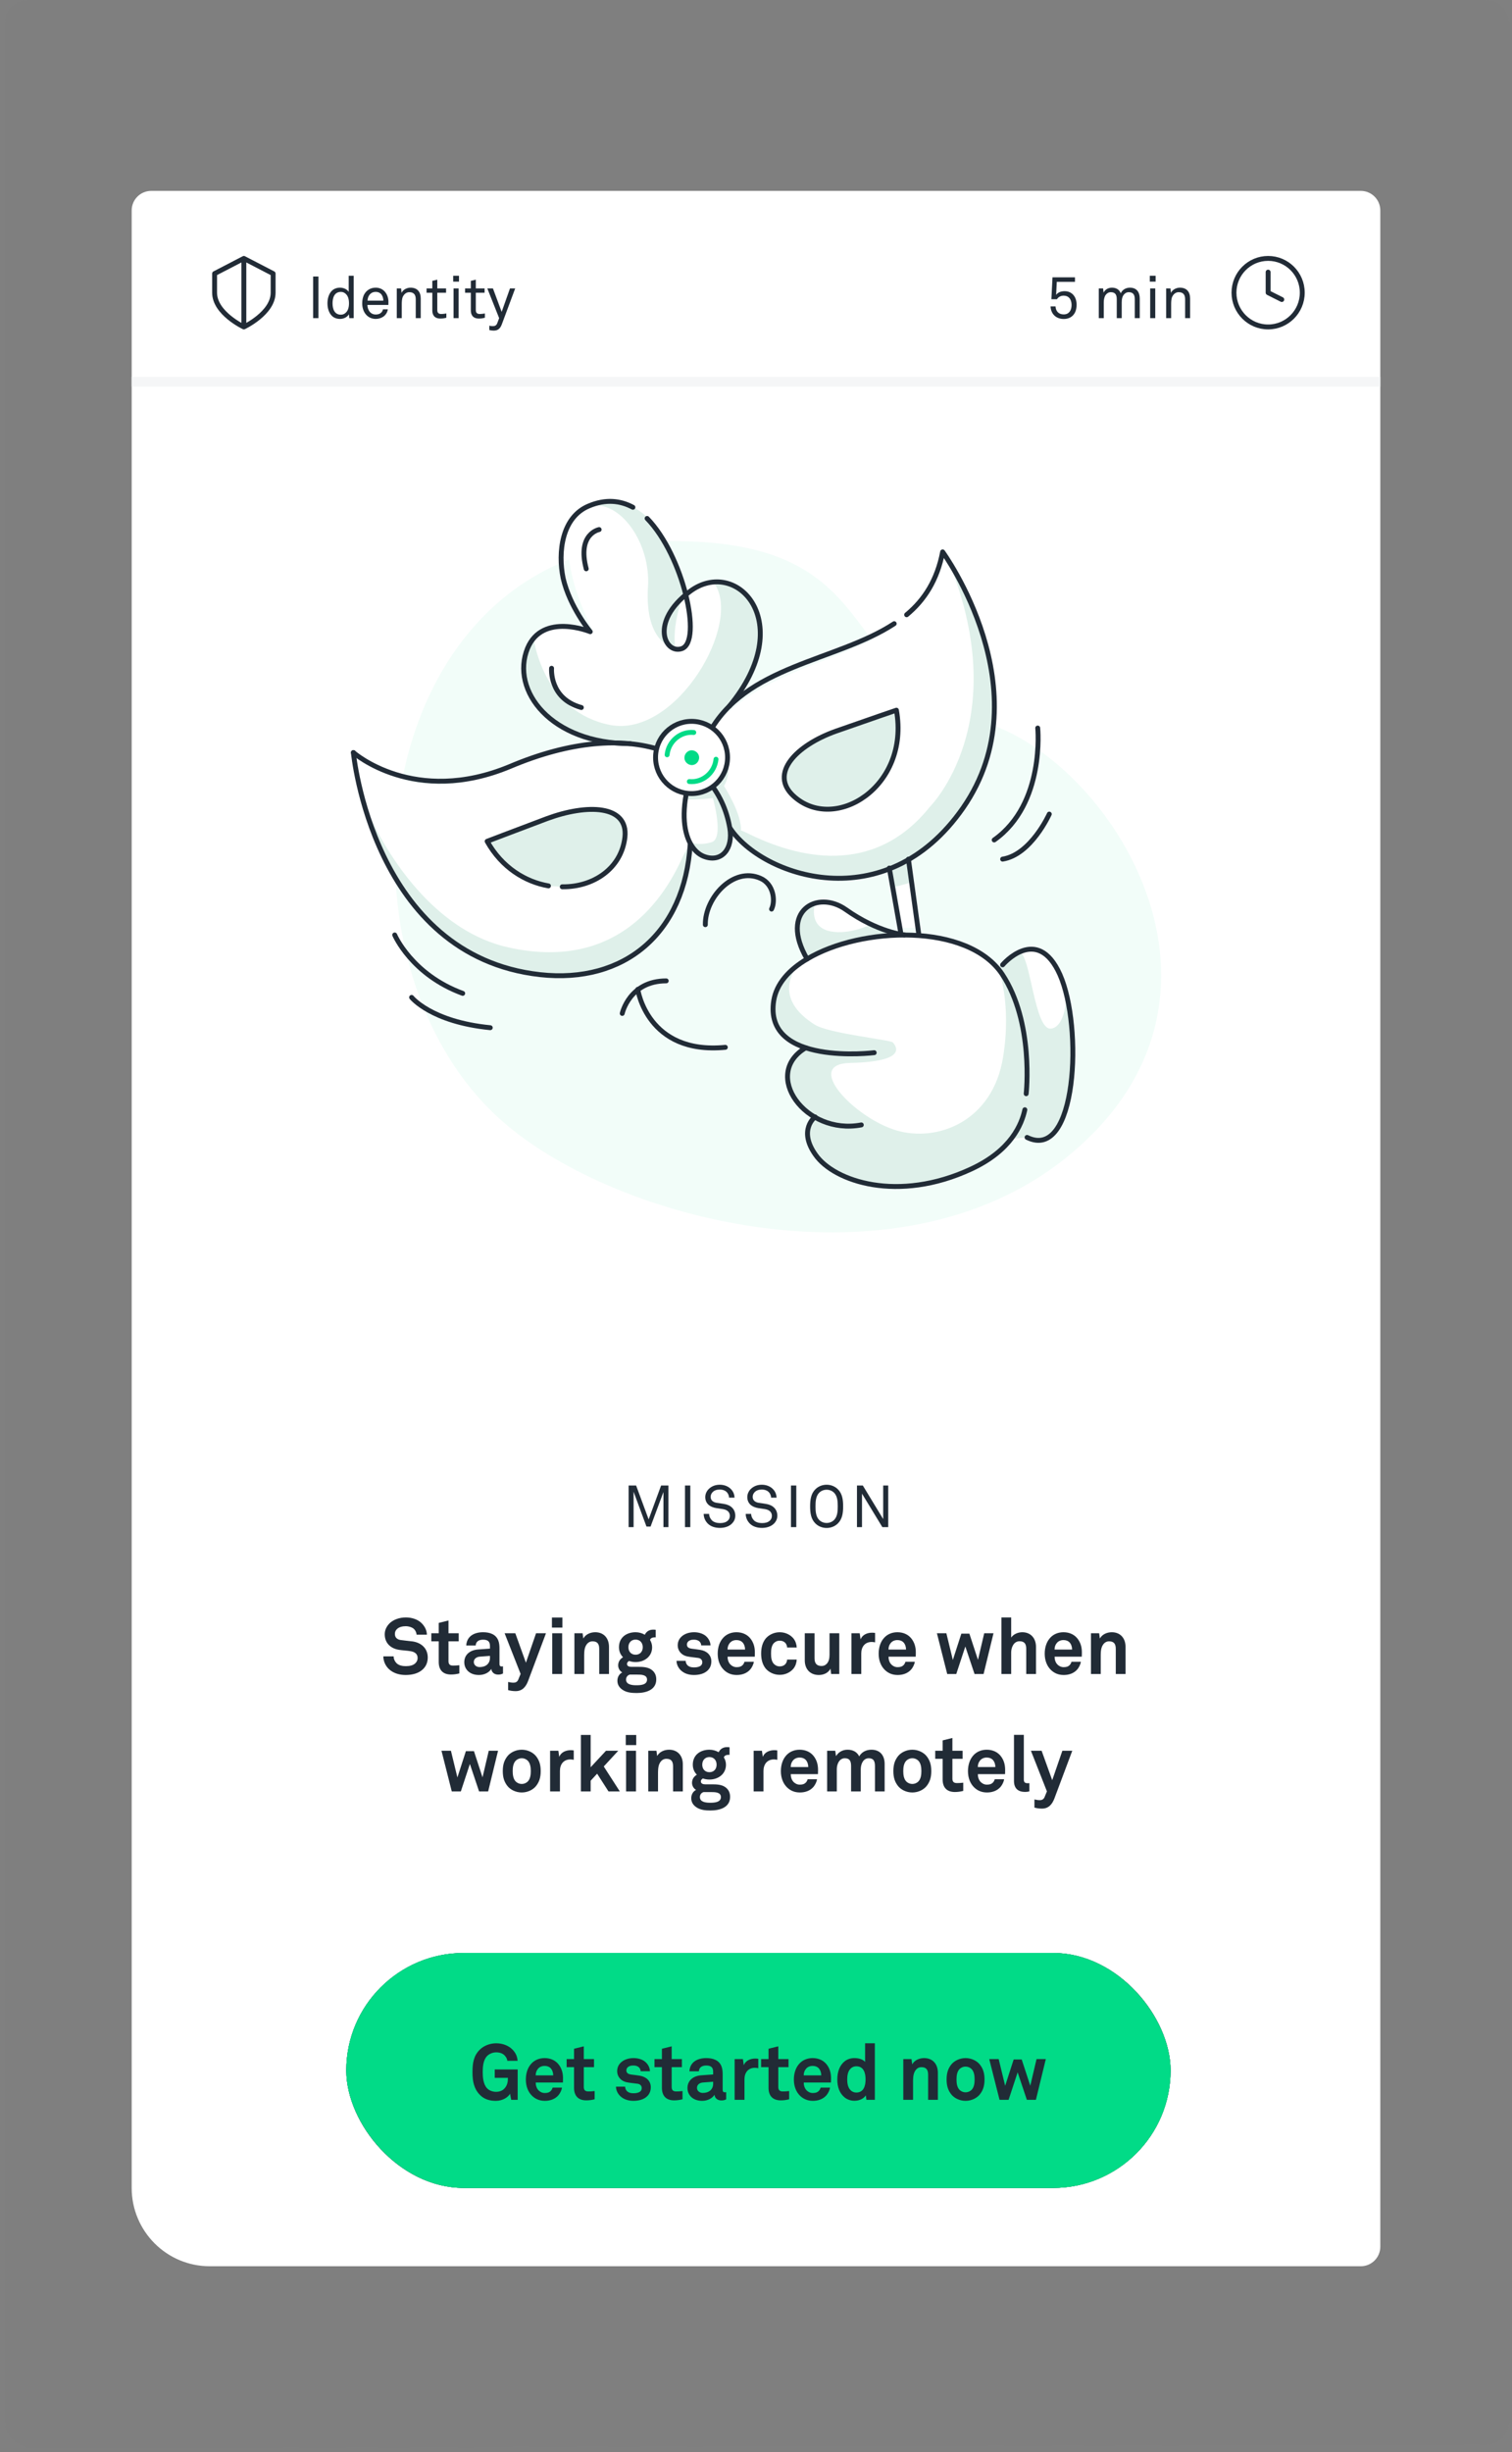 <?xml version="1.0" encoding="UTF-8"?>
<svg width="309px" height="501px" viewBox="0 0 309 501" version="1.1" xmlns="http://www.w3.org/2000/svg" xmlns:xlink="http://www.w3.org/1999/xlink">
    <rect x="0" y="0" width="309" height="501" fill="#808080" stroke="none"/>
    <!-- Generator: Sketch 57.1 (83088) - https://sketch.com -->
    <title>0</title>
    <desc>Created with Sketch.</desc>
    <g id="Buget-ideas" stroke="none" stroke-width="1" fill="none" fill-rule="evenodd">
        <g id="0">
            <path d="M0.985,4.712 C0.985,2.11 3.136,0 5.789,0 L303.599,0 C306.252,0 308.402,2.11 308.402,4.712 L308.402,494.732 C308.402,497.334 306.252,499.444 303.599,499.444 L35.805,500.125 C31.303,500.125 21.298,500.125 5.789,500.125 C2.587,499.053 0.985,497.256 0.985,494.732 L0.985,4.712 Z" id="Path" fill-opacity="0.03" fill="#697380" fill-rule="nonzero"></path>
            <path d="M26.91,43 C26.91,40.791 28.695,39 30.897,39 L278.1,39 C280.302,39 282.087,40.791 282.087,43 L282.087,459 C282.087,461.209 280.302,463 278.1,463 L42.859,463 C34.05,463 26.91,455.837 26.91,447 L26.91,43 Z" id="Path-Copy-8" fill="#FFFFFF" fill-rule="nonzero"></path>
            <path d="M26.91,78 L282.087,78" id="Path" stroke="#F5F6F7" stroke-width="2"></path>
            <g id="Group" transform="translate(71.765, 102)">
                <path d="M128.958,45.463 C154.75,52.752 186.99,101.768 145.941,134.659 C111.521,162.173 54.489,147.505 31.241,127.37 C-6.539,94.844 3.088,9.111 64.751,8.564 C110.704,8.109 98.263,36.899 128.958,45.463 Z" id="Path" fill="#F2FDF9" fill-rule="nonzero"></path>
                <path d="M138.13,130.741 L134.952,131.014 C133.318,133.11 130.774,135.296 126.779,137.21 C111.885,144.134 98.807,139.761 94.994,134.294 C91.36,129.192 94.903,126.55 94.903,126.55 C91.36,124.454 89.091,120.992 89.363,117.712 C89.544,115.708 90.634,113.795 93.086,112.428 C88.908,111.062 85.639,108.237 86.548,102.771 C87.001,100.311 88.455,98.033 90.725,96.211 C91.543,95.573 92.451,94.935 93.359,94.298 C93.268,94.206 93.176,94.024 93.176,93.933 C89.816,87.92 91.633,84.002 94.811,82.909 C96.719,82.271 99.08,82.636 101.169,84.093 C103.166,85.46 105.074,86.553 106.709,87.282 L109.887,88.467 C111.976,89.104 113.248,89.287 113.248,89.287 L112.975,89.378 C113.973,89.378 115.064,89.378 116.063,89.469 C116.063,89.469 118.787,89.924 119.695,89.924 C125.871,89.924 132.227,95.755 132.227,95.755 C132.227,95.755 140.492,87.009 145.033,97.395 C147.031,101.951 147.939,109.604 147.576,116.528 C146.94,125.821 144.033,133.656 138.13,130.741 Z" id="Path" fill="#F2FDF9" fill-rule="nonzero"></path>
                <path d="M138.13,130.741 L134.952,131.014 C133.318,133.11 130.774,135.296 126.779,137.21 C111.885,144.134 98.807,139.761 94.994,134.294 C91.36,129.192 94.903,126.55 94.903,126.55 C91.36,124.454 89.091,120.992 89.363,117.712 C89.544,115.708 90.634,113.795 93.086,112.428 C88.908,111.062 85.639,108.237 86.548,102.771 C87.001,100.311 88.455,98.033 90.725,96.211 C91.543,95.573 92.451,94.935 93.359,94.298 C93.268,94.206 93.176,94.024 93.176,93.933 C89.816,87.92 91.633,84.002 94.811,82.909 C96.719,82.271 99.08,82.636 101.169,84.093 C103.166,85.46 105.074,86.553 106.709,87.282 C107.889,87.829 108.978,88.193 109.887,88.467 C111.976,89.104 113.248,89.287 113.248,89.287 L112.975,89.378 C113.973,89.378 115.064,89.378 116.063,89.469 C116.063,89.469 118.787,89.924 119.695,89.924 C125.871,89.924 132.227,95.755 132.227,95.755 C132.227,95.755 140.492,87.009 145.033,97.395 C147.031,101.951 147.939,109.604 147.576,116.528 C146.94,125.821 144.033,133.656 138.13,130.741 Z" id="Path" fill="#FFFFFF" fill-rule="nonzero"></path>
                <path d="M125.507,62.865 C122.602,67.056 117.516,71.156 114.156,73.434 L114.791,78.171 L115.972,87.555 L112.43,87.555 L111.431,79.082 L110.977,75.074 C97.173,80.813 82.642,74.162 77.92,67.147 C76.739,75.074 71.018,73.343 69.383,70.154 C68.294,88.375 56.396,99.035 39.142,97.031 C17.255,94.571 7.81,76.805 3.814,64.232 C1.544,57.125 0.999,51.659 0.999,51.659 C0.999,51.659 7.628,59.858 22.431,57.945 C24.702,57.49 30.514,55.485 33.057,54.392 C34.147,53.936 35.327,53.572 36.418,53.116 C42.955,50.839 49.585,49.654 55.397,49.654 C55.488,49.654 55.58,49.654 55.67,49.654 C40.776,48.834 33.239,38.539 36.69,30.248 C36.962,29.519 37.326,28.973 37.688,28.517 C41.503,23.597 49.494,26.968 49.494,26.968 C49.494,26.968 38.687,7.106 48.768,2.551 C49.858,2.004 50.948,1.731 52.037,1.64 C60.029,1.002 65.568,11.662 67.748,20.226 C67.748,20.317 67.748,20.408 67.839,20.408 C68.384,19.862 69.02,19.315 69.655,18.768 C71.29,17.584 72.925,16.673 74.469,16.855 C84.822,17.766 86.365,27.788 75.286,45.19 L75.377,45.372 C88.999,29.793 117.243,33.71 121.42,10.569 C121.42,10.569 121.603,10.842 121.966,11.389 C125.144,16.217 140.401,41.454 125.507,62.865 Z" id="Path" fill="#FFFFFF" fill-rule="nonzero"></path>
                <path d="M40.322,78.991 C35.6,78.171 30.786,75.256 27.79,69.88 C27.79,69.88 32.784,67.967 40.05,65.234 C48.223,62.227 56.669,62.409 55.943,69.06 C55.216,75.438 49.494,79.264 43.138,79.173" id="Path" fill="#DFF0EA" fill-rule="nonzero"></path>
                <path d="M40.322,78.991 C35.6,78.171 30.786,75.256 27.79,69.88 C27.79,69.88 32.784,67.967 40.05,65.234 C48.223,62.227 56.669,62.409 55.943,69.06 C55.216,75.438 49.494,79.264 43.138,79.173" id="Path" stroke="#212B36" stroke-linecap="round" stroke-linejoin="round"></path>
                <path d="M111.431,43.094 C111.431,43.094 106.345,44.825 99.08,47.376 C90.907,50.292 85.457,56.032 90.362,60.587 C98.717,68.331 114.246,58.765 111.431,43.094 Z" id="Path" stroke="#212B36" fill="#DFF0EA" fill-rule="nonzero" stroke-linecap="round" stroke-linejoin="round"></path>
                <path d="M138.221,130.377 L135.043,130.65 C133.409,132.745 130.866,134.932 126.87,136.845 C111.976,143.77 98.898,139.396 95.084,133.93 C91.451,128.828 94.994,126.186 94.994,126.186 C91.451,124.09 89.181,120.628 89.453,117.348 C89.635,115.344 90.725,113.43 93.176,112.064 C89,110.697 85.73,107.873 86.639,102.406 C87.092,99.946 88.545,97.669 90.816,95.846 C90.634,96.302 86.184,101.951 94.72,107.326 C97.536,109.148 110.16,110.424 110.704,110.97 C111.249,111.608 114.064,114.888 101.986,115.161 C92.268,115.344 102.894,126.368 111.34,128.919 C119.786,131.47 131.138,127.097 133.226,113.977 C135.043,102.862 132.227,95.755 132.227,95.755 C132.227,95.755 134.135,92.293 136.496,92.475 C138.857,92.658 139.584,108.602 143.035,108.146 C145.487,107.873 146.395,103.226 146.032,100.128 C149.119,123.179 144.124,133.201 138.221,130.377 Z" id="Path" fill="#DFF0EA" fill-rule="nonzero"></path>
                <path d="M75.014,45.372 L75.105,45.554 C72.471,49.199 70.291,52.205 69.746,53.845 C69.746,53.845 64.57,50.656 55.034,49.928 C55.125,49.928 55.216,49.928 55.307,49.928 C40.503,49.016 32.875,38.721 36.326,30.43 C36.599,29.701 36.962,29.155 37.326,28.699 C37.507,29.701 39.686,43.459 52.855,46.101 C66.478,48.834 80.19,25.146 74.106,17.037 C85.185,17.766 87.547,30.339 75.014,45.372 Z" id="Path" fill="#DFF0EA" fill-rule="nonzero"></path>
                <path d="M65.932,29.701 C66.478,30.704 59.848,29.884 60.665,17.766 C61.21,9.111 55.125,0 48.586,1.367 C60.574,-2.915 65.842,10.295 68.112,18.86 C64.57,28.244 67.022,31.797 65.932,29.701 Z" id="Path" fill="#DFF0EA" fill-rule="nonzero"></path>
                <path d="M67.748,73.069 C68.203,72.067 68.838,71.156 69.565,70.336 C68.203,88.102 55.852,98.944 38.87,97.031 C16.983,94.571 7.538,76.805 3.542,64.232 C8.355,74.709 18.072,88.466 32.148,91.564 C53.128,96.211 63.208,83.273 67.748,73.069 Z" id="Path" fill="#DFF0EA" fill-rule="nonzero"></path>
                <path d="M77.648,67.329 L77.466,67.329 C77.466,67.238 77.466,67.238 77.466,67.147 L77.648,67.147 C77.648,67.238 77.648,67.329 77.648,67.329 Z" id="Path" fill="#DFF0EA" fill-rule="nonzero"></path>
                <path d="M125.144,62.956 C122.238,67.147 117.152,71.247 113.792,73.525 L114.428,78.262 C113.248,78.627 112.066,78.991 110.977,79.173 L110.522,75.165 C96.9,80.722 82.461,74.254 77.648,67.238 C78.828,67.329 79.918,67.694 81.008,68.24 C91.088,73.251 106.709,77.26 118.242,62.865 C118.242,62.865 135.951,45.281 121.603,11.48 C124.78,16.4 140.038,41.546 125.144,62.956 Z" id="Path" fill="#DFF0EA" fill-rule="nonzero"></path>
                <path d="M74.378,47.103 C74.378,47.103 79.101,53.572 76.194,58.583 C76.194,58.583 79.918,64.323 79.645,67.785 L77.375,67.147 C77.375,67.147 76.104,60.861 72.289,56.123 C72.289,56.123 76.104,53.299 72.471,49.199 L74.378,47.103 Z" id="Path" fill="#DFF0EA" fill-rule="nonzero"></path>
                <path d="M109.887,88.558 C109.524,88.649 96.991,91.655 94.539,92.658 C94.539,92.658 93.903,93.386 93.086,93.933 C89.726,87.92 91.543,84.002 94.72,82.909 C94.448,84.093 94.176,87.1 97.263,88.102 C101.169,89.287 105.891,87.009 105.891,87.009 L106.618,87.282 L109.887,88.558 Z" id="Path" fill="#DFF0EA" fill-rule="nonzero"></path>
                <path d="M140.31,46.739 C140.31,46.739 141.854,62.227 131.41,69.607" id="Path" stroke="#212B36" stroke-linecap="round" stroke-linejoin="round"></path>
                <path d="M142.672,64.323 C142.672,64.323 138.948,72.614 133.136,73.525" id="Path" stroke="#212B36" stroke-linecap="round" stroke-linejoin="round"></path>
                <path d="M8.9,89.013 C8.9,89.013 12.351,97.122 22.795,100.948" id="Path" stroke="#212B36" stroke-linecap="round" stroke-linejoin="round"></path>
                <path d="M12.351,101.768 C12.351,101.768 16.347,106.779 28.425,107.964" id="Path" stroke="#212B36" stroke-linecap="round" stroke-linejoin="round"></path>
                <path d="M68.203,61.316 C68.203,61.316 71.472,61.407 73.924,61.043 C73.924,61.043 76.285,69.334 73.651,70.063 C70.927,70.883 69.383,70.063 69.383,70.063 C69.383,70.063 72.289,73.98 75.468,72.887 C78.646,71.794 76.739,62.592 74.833,60.041 C72.925,57.49 73.742,59.038 73.742,59.038 C73.742,59.038 68.838,60.314 68.111,60.041 C67.567,59.767 68.203,61.316 68.203,61.316 Z" id="Path" fill="#DFF0EA" fill-rule="nonzero"></path>
                <path d="M104.257,127.825 C92.814,130.012 83.823,117.439 92.904,112.064" id="Path" stroke="#212B36" stroke-linecap="round" stroke-linejoin="round"></path>
                <path d="M137.677,124.728 C137.041,127.643 134.952,133.019 126.688,136.845 C111.794,143.769 98.717,139.396 94.903,133.93 C91.27,128.828 94.811,126.186 94.811,126.186" id="Path" stroke="#212B36" stroke-linecap="round" stroke-linejoin="round"></path>
                <path d="M109.978,75.347 L112.339,88.649" id="Path" stroke="#212B36" stroke-linecap="round" stroke-linejoin="round"></path>
                <path d="M106.89,113.066 C106.89,113.066 84.186,115.89 86.365,102.406 C86.911,99.035 89.453,96.12 93.176,93.933 C104.257,87.282 126.052,86.553 133.045,97.031 C139.584,106.871 137.949,121.448 137.949,121.448" id="Path" stroke="#212B36" stroke-linecap="round" stroke-linejoin="round"></path>
                <path d="M93.177,93.933 C87.456,84.093 95.266,79.72 101.078,83.82 C107.617,88.466 113.065,89.013 113.065,89.013" id="Path" stroke="#212B36" stroke-linecap="round" stroke-linejoin="round"></path>
                <path d="M113.52,23.597 C117.152,20.591 119.786,16.491 120.876,10.751 C120.876,10.751 141.581,39.177 125.054,63.047 C109.161,85.916 83.913,76.987 77.466,67.238" id="Path" stroke="#212B36" stroke-linecap="round" stroke-linejoin="round"></path>
                <path d="M0.454,51.75 C0.454,51.75 12.896,62.774 32.512,54.574 C57.305,44.097 74.741,51.932 77.375,67.147 C78.101,71.429 75.741,74.162 72.381,73.069 C68.203,71.794 64.934,63.412 73.015,48.014 C80.462,33.892 99.171,33.164 110.977,25.419" id="Path" stroke="#212B36" stroke-linecap="round" stroke-linejoin="round"></path>
                <path d="M69.292,70.427 C68.203,88.649 55.852,99.035 38.596,97.122 C4.359,93.295 0.454,51.75 0.454,51.75" id="Path" stroke="#212B36" stroke-linecap="round" stroke-linejoin="round"></path>
                <path d="M60.483,3.918 C67.839,11.48 71.835,29.064 67.567,30.521 C64.116,31.706 60.937,25.055 69.202,18.859 C78.737,11.662 91.451,25.146 77.284,42.274" id="Path" stroke="#212B36" stroke-linecap="round" stroke-linejoin="round"></path>
                <path d="M57.032,49.928 C40.867,49.928 32.512,39.086 36.054,30.43 C39.142,23.05 48.858,27.059 48.858,27.059 C48.858,27.059 44.681,22.048 43.319,16.126 C42.23,10.842 43.047,3.644 48.586,1.367 C52.037,-0.091 55.034,0.273 57.577,1.64" id="Path" stroke="#212B36" stroke-linecap="round" stroke-linejoin="round"></path>
                <path d="M133.136,95.117 C133.136,95.117 140.22,86.735 144.851,97.122 C149.574,107.782 148.302,135.387 138.13,130.377" id="Path" stroke="#212B36" stroke-linecap="round" stroke-linejoin="round"></path>
                <path d="M113.883,73.525 L115.972,88.649" id="Path" stroke="#212B36" stroke-linecap="round" stroke-linejoin="round"></path>
                <path d="M76.467,111.973 C60.483,113.521 58.576,100.128 58.576,100.128" id="Path" stroke="#212B36" stroke-linecap="round" stroke-linejoin="round"></path>
                <path d="M55.397,105.048 C55.397,105.048 56.851,98.397 64.388,98.397" id="Path" stroke="#212B36" stroke-linecap="round" stroke-linejoin="round"></path>
                <path d="M40.958,34.53 C40.958,34.53 40.413,40.726 47.042,42.548" id="Path" stroke="#212B36" stroke-linecap="round" stroke-linejoin="round"></path>
                <path d="M50.676,6.195 C50.676,6.195 46.134,7.015 48.041,14.213" id="Path" stroke="#212B36" stroke-linecap="round" stroke-linejoin="round"></path>
                <path d="M72.381,86.918 C72.29,81.451 78.101,74.982 83.641,77.442 C86.365,78.627 86.729,82.089 85.912,83.729" id="Path" stroke="#212B36" stroke-linecap="round" stroke-linejoin="round"></path>
                <path d="M69.565,60.132 C73.627,60.132 76.921,56.828 76.921,52.752 C76.921,48.676 73.627,45.372 69.565,45.372 C65.502,45.372 62.208,48.676 62.208,52.752 C62.208,56.828 65.502,60.132 69.565,60.132 Z" id="Path" stroke="#212B36" fill="#FFFFFF" fill-rule="nonzero" stroke-linecap="round"></path>
                <path d="M69.474,54.301 C68.657,54.21 68.021,53.481 68.112,52.661 C68.203,51.841 68.929,51.203 69.746,51.294 C70.563,51.385 71.199,52.114 71.109,52.934 C71.018,53.754 70.291,54.392 69.474,54.301 Z" id="Path" fill="#01DB87" fill-rule="nonzero"></path>
                <path d="M64.57,52.205 C64.843,49.472 67.295,47.376 70.019,47.65" id="Path" stroke="#01DB87" stroke-linecap="round"></path>
                <path d="M74.559,53.116 C74.287,55.849 71.835,57.945 69.111,57.672" id="Path" stroke="#01DB87" stroke-linecap="round"></path>
            </g>
            <rect id="Rectangle" stroke="#8492A1" stroke-width="2" fill="#F5F6F7" fill-rule="nonzero" x="71.765" y="400" width="166.463" height="46" rx="23"></rect>
            <path d="M105.795,429 L105.795,422.792 L101.106,422.792 L101.106,424.504 L103.801,424.504 C103.801,425.368 103.673,426.072 103.067,426.712 C102.685,427.112 102.11,427.368 101.377,427.368 C100.723,427.368 99.989,427.128 99.543,426.648 C98.761,425.832 98.65,424.376 98.65,423.336 C98.65,422.296 98.745,420.888 99.527,420.072 C99.973,419.592 100.723,419.304 101.377,419.304 C102.158,419.304 102.78,419.528 103.179,419.992 C103.418,420.28 103.642,420.584 103.673,421.032 L105.779,421.032 C105.715,420.04 105.3,419.32 104.742,418.744 C103.976,417.96 102.78,417.448 101.393,417.448 C100.181,417.448 98.889,417.912 98.028,418.776 C96.8,420.008 96.56,421.48 96.56,423.336 C96.56,425.192 96.847,426.712 98.028,427.944 C98.921,428.888 100.085,429.224 101.393,429.208 C102.812,429.192 103.897,428.408 104.232,427.752 L104.471,429 L105.795,429 Z M115.055,424.904 C115.087,423.864 114.943,422.92 114.337,422.008 C113.651,420.968 112.535,420.472 111.307,420.472 C110.174,420.472 109.281,420.888 108.659,421.528 C107.862,422.344 107.463,423.528 107.463,424.856 C107.463,426.216 107.91,427.384 108.739,428.184 C109.393,428.808 110.222,429.208 111.355,429.208 C112.407,429.208 113.444,428.872 114.146,428.04 C114.465,427.656 114.799,427 114.847,426.504 L112.933,426.504 C112.854,426.808 112.71,427.032 112.535,427.208 C112.248,427.496 111.897,427.608 111.323,427.608 C110.78,427.608 110.382,427.368 110.095,427.096 C109.696,426.712 109.473,426.104 109.489,425.464 L115.039,425.464 C115.039,425.288 115.055,424.904 115.055,424.904 Z M113.061,424.008 L109.473,424.008 C109.489,423.464 109.616,423.08 109.903,422.712 C110.19,422.328 110.685,422.072 111.291,422.072 C111.865,422.072 112.28,422.264 112.551,422.552 C112.87,422.904 113.045,423.384 113.061,424.008 Z M121.526,428.888 L121.526,427.208 C120.984,427.272 120.649,427.288 120.234,427.288 C119.596,427.288 119.309,427.016 119.309,426.376 L119.309,422.328 L121.398,422.328 L121.398,420.68 L119.309,420.68 L119.309,418.072 L117.315,418.568 L117.315,420.68 L115.8,420.68 L115.8,422.328 L117.315,422.328 L117.315,426.552 C117.315,428.152 118.145,429.112 119.819,429.112 C120.409,429.112 120.968,429.032 121.526,428.888 Z M132.999,426.424 C132.999,425.112 132.042,424.28 130.734,424.072 C129.921,423.944 129.713,423.928 128.964,423.832 C128.517,423.768 128.007,423.592 128.007,423 C128.007,422.568 128.294,422.264 128.645,422.12 C128.948,421.992 129.219,421.992 129.506,421.992 C129.921,421.992 130.351,422.136 130.591,422.376 C130.782,422.584 130.925,422.84 130.925,423.16 L132.823,423.16 C132.823,422.552 132.536,421.928 132.09,421.448 C131.484,420.792 130.479,420.472 129.49,420.472 C128.453,420.472 127.576,420.776 126.97,421.304 C126.476,421.736 126.125,422.328 126.125,423.176 C126.125,424.232 126.89,425.16 128.023,425.4 C128.756,425.56 129.586,425.608 130.319,425.72 C130.83,425.8 131.149,426.12 131.149,426.6 C131.149,427.512 130.128,427.656 129.458,427.656 C128.884,427.656 128.517,427.544 128.198,427.288 C127.943,427.08 127.752,426.68 127.752,426.312 L125.886,426.312 C125.886,427.096 126.284,427.784 126.763,428.248 C127.449,428.904 128.39,429.208 129.442,429.208 C130.575,429.208 131.611,428.92 132.281,428.248 C132.712,427.816 132.999,427.224 132.999,426.424 Z M139.483,428.888 L139.483,427.208 C138.941,427.272 138.606,427.288 138.191,427.288 C137.553,427.288 137.266,427.016 137.266,426.376 L137.266,422.328 L139.355,422.328 L139.355,420.68 L137.266,420.68 L137.266,418.072 L135.272,418.568 L135.272,420.68 L133.757,420.68 L133.757,422.328 L135.272,422.328 L135.272,426.552 C135.272,428.152 136.102,429.112 137.776,429.112 C138.366,429.112 138.925,429.032 139.483,428.888 Z M148.405,428.904 L148.405,427.432 C148.405,427.432 148.277,427.464 148.15,427.464 C147.815,427.464 147.687,427.32 147.687,426.936 L147.687,423.848 C147.687,423.288 147.655,422.696 147.448,422.168 C146.97,420.92 145.758,420.472 144.338,420.472 C142.488,420.472 141.005,421.304 140.893,423.176 L142.823,423.176 C142.871,422.408 143.413,421.992 144.338,421.992 C145.471,421.992 145.742,422.52 145.742,423.304 L145.742,423.816 L143.302,423.992 C141.723,424.104 140.495,425.016 140.495,426.6 C140.495,427.96 141.515,429.208 143.493,429.208 C144.673,429.208 145.63,428.632 146.013,427.96 C146.077,428.584 146.555,429.128 147.416,429.128 C147.895,429.128 148.07,429.048 148.405,428.904 Z M145.742,425.688 C145.742,426.92 144.864,427.592 143.62,427.592 C142.998,427.592 142.44,427.192 142.44,426.552 C142.44,425.88 143.03,425.512 143.636,425.464 L145.742,425.304 L145.742,425.688 Z M154.968,422.536 L154.968,420.616 C154.761,420.584 154.553,420.568 154.346,420.568 C153.373,420.568 152.384,420.968 152.001,421.928 L151.826,420.68 L150.135,420.68 L150.135,429 L152.145,429 L152.145,424.808 C152.145,423.464 152.879,422.456 154.282,422.456 C154.505,422.456 154.745,422.488 154.968,422.536 Z M161.273,428.888 L161.273,427.208 C160.73,427.272 160.395,427.288 159.981,427.288 C159.343,427.288 159.056,427.016 159.056,426.376 L159.056,422.328 L161.145,422.328 L161.145,420.68 L159.056,420.68 L159.056,418.072 L157.062,418.568 L157.062,420.68 L155.547,420.68 L155.547,422.328 L157.062,422.328 L157.062,426.552 C157.062,428.152 157.891,429.112 159.566,429.112 C160.156,429.112 160.714,429.032 161.273,428.888 Z M169.831,424.904 C169.863,423.864 169.719,422.92 169.113,422.008 C168.427,420.968 167.311,420.472 166.083,420.472 C164.951,420.472 164.058,420.888 163.436,421.528 C162.638,422.344 162.239,423.528 162.239,424.856 C162.239,426.216 162.686,427.384 163.515,428.184 C164.169,428.808 164.999,429.208 166.131,429.208 C167.183,429.208 168.22,428.872 168.922,428.04 C169.241,427.656 169.576,427 169.624,426.504 L167.71,426.504 C167.63,426.808 167.486,427.032 167.311,427.208 C167.024,427.496 166.673,427.608 166.099,427.608 C165.557,427.608 165.158,427.368 164.871,427.096 C164.472,426.712 164.249,426.104 164.265,425.464 L169.815,425.464 C169.815,425.288 169.831,424.904 169.831,424.904 Z M167.837,424.008 L164.249,424.008 C164.265,423.464 164.392,423.08 164.68,422.712 C164.967,422.328 165.461,422.072 166.067,422.072 C166.641,422.072 167.056,422.264 167.327,422.552 C167.646,422.904 167.821,423.384 167.837,424.008 Z M178.788,429 L178.788,417.448 L176.794,417.448 L176.794,421.256 C176.444,420.824 175.678,420.472 174.625,420.472 C173.78,420.472 173.11,420.728 172.6,421.144 C171.611,421.96 171.117,423.224 171.117,424.856 C171.117,426.424 171.595,427.672 172.584,428.488 C173.094,428.904 173.78,429.192 174.61,429.192 C175.519,429.192 176.444,428.856 176.938,428.088 L177.066,429 L178.788,429 Z M176.89,424.824 C176.89,426.024 176.571,427.512 175.008,427.512 C174.386,427.512 173.956,427.224 173.669,426.856 C173.254,426.312 173.142,425.544 173.142,424.824 C173.142,424.104 173.254,423.352 173.669,422.808 C173.956,422.44 174.386,422.152 175.008,422.152 C176.571,422.152 176.89,423.624 176.89,424.824 Z M191.667,429 L191.667,423.448 C191.667,421.72 190.631,420.472 188.861,420.472 C187.904,420.472 186.915,420.872 186.42,421.752 L186.277,420.68 L184.602,420.68 L184.602,429 L186.596,429 L186.596,425.608 C186.596,424.904 186.58,424.04 186.867,423.384 C187.138,422.776 187.601,422.328 188.302,422.328 C189.355,422.328 189.674,422.92 189.674,423.896 L189.674,429 L191.667,429 Z M201.202,424.84 C201.202,423.432 200.851,422.552 200.229,421.768 C199.655,421.064 198.586,420.472 197.326,420.472 C196.066,420.472 194.998,421.064 194.424,421.768 C193.802,422.552 193.451,423.432 193.451,424.84 C193.451,426.248 193.802,427.128 194.424,427.912 C194.998,428.616 196.066,429.208 197.326,429.208 C198.586,429.208 199.655,428.616 200.229,427.912 C200.851,427.128 201.202,426.248 201.202,424.84 Z M199.176,424.84 C199.176,425.624 199.065,426.408 198.586,426.936 C198.315,427.224 197.868,427.464 197.326,427.464 C196.784,427.464 196.337,427.224 196.066,426.936 C195.588,426.408 195.476,425.624 195.476,424.84 C195.476,424.056 195.588,423.272 196.066,422.744 C196.337,422.456 196.784,422.216 197.326,422.216 C197.868,422.216 198.315,422.456 198.586,422.744 C199.065,423.272 199.176,424.056 199.176,424.84 Z M213.728,420.68 L211.83,420.68 L210.555,426.12 L208.8,420.76 L207.158,420.76 L205.419,426.136 L204.095,420.68 L202.166,420.68 L204.271,429 L206.121,429 L207.971,423.384 L209.853,429 L211.703,429 L213.728,420.68 Z" id="Shape" fill="#8492A1" fill-rule="nonzero"></path>
            <rect id="Rectangle" stroke="#212B36" stroke-width="2" x="71.765" y="400" width="166.463" height="46" rx="23"></rect>
            <path d="M105.795,429 L105.795,422.792 L101.106,422.792 L101.106,424.504 L103.801,424.504 C103.801,425.368 103.673,426.072 103.067,426.712 C102.685,427.112 102.11,427.368 101.377,427.368 C100.723,427.368 99.989,427.128 99.543,426.648 C98.761,425.832 98.65,424.376 98.65,423.336 C98.65,422.296 98.745,420.888 99.527,420.072 C99.973,419.592 100.723,419.304 101.377,419.304 C102.158,419.304 102.78,419.528 103.179,419.992 C103.418,420.28 103.642,420.584 103.673,421.032 L105.779,421.032 C105.715,420.04 105.3,419.32 104.742,418.744 C103.976,417.96 102.78,417.448 101.393,417.448 C100.181,417.448 98.889,417.912 98.028,418.776 C96.8,420.008 96.56,421.48 96.56,423.336 C96.56,425.192 96.847,426.712 98.028,427.944 C98.921,428.888 100.085,429.224 101.393,429.208 C102.812,429.192 103.897,428.408 104.232,427.752 L104.471,429 L105.795,429 Z M115.055,424.904 C115.087,423.864 114.943,422.92 114.337,422.008 C113.651,420.968 112.535,420.472 111.307,420.472 C110.174,420.472 109.281,420.888 108.659,421.528 C107.862,422.344 107.463,423.528 107.463,424.856 C107.463,426.216 107.91,427.384 108.739,428.184 C109.393,428.808 110.222,429.208 111.355,429.208 C112.407,429.208 113.444,428.872 114.146,428.04 C114.465,427.656 114.799,427 114.847,426.504 L112.933,426.504 C112.854,426.808 112.71,427.032 112.535,427.208 C112.248,427.496 111.897,427.608 111.323,427.608 C110.78,427.608 110.382,427.368 110.095,427.096 C109.696,426.712 109.473,426.104 109.489,425.464 L115.039,425.464 C115.039,425.288 115.055,424.904 115.055,424.904 Z M113.061,424.008 L109.473,424.008 C109.489,423.464 109.616,423.08 109.903,422.712 C110.19,422.328 110.685,422.072 111.291,422.072 C111.865,422.072 112.28,422.264 112.551,422.552 C112.87,422.904 113.045,423.384 113.061,424.008 Z M121.526,428.888 L121.526,427.208 C120.984,427.272 120.649,427.288 120.234,427.288 C119.596,427.288 119.309,427.016 119.309,426.376 L119.309,422.328 L121.398,422.328 L121.398,420.68 L119.309,420.68 L119.309,418.072 L117.315,418.568 L117.315,420.68 L115.8,420.68 L115.8,422.328 L117.315,422.328 L117.315,426.552 C117.315,428.152 118.145,429.112 119.819,429.112 C120.409,429.112 120.968,429.032 121.526,428.888 Z M132.999,426.424 C132.999,425.112 132.042,424.28 130.734,424.072 C129.921,423.944 129.713,423.928 128.964,423.832 C128.517,423.768 128.007,423.592 128.007,423 C128.007,422.568 128.294,422.264 128.645,422.12 C128.948,421.992 129.219,421.992 129.506,421.992 C129.921,421.992 130.351,422.136 130.591,422.376 C130.782,422.584 130.925,422.84 130.925,423.16 L132.823,423.16 C132.823,422.552 132.536,421.928 132.09,421.448 C131.484,420.792 130.479,420.472 129.49,420.472 C128.453,420.472 127.576,420.776 126.97,421.304 C126.476,421.736 126.125,422.328 126.125,423.176 C126.125,424.232 126.89,425.16 128.023,425.4 C128.756,425.56 129.586,425.608 130.319,425.72 C130.83,425.8 131.149,426.12 131.149,426.6 C131.149,427.512 130.128,427.656 129.458,427.656 C128.884,427.656 128.517,427.544 128.198,427.288 C127.943,427.08 127.752,426.68 127.752,426.312 L125.886,426.312 C125.886,427.096 126.284,427.784 126.763,428.248 C127.449,428.904 128.39,429.208 129.442,429.208 C130.575,429.208 131.611,428.92 132.281,428.248 C132.712,427.816 132.999,427.224 132.999,426.424 Z M139.483,428.888 L139.483,427.208 C138.941,427.272 138.606,427.288 138.191,427.288 C137.553,427.288 137.266,427.016 137.266,426.376 L137.266,422.328 L139.355,422.328 L139.355,420.68 L137.266,420.68 L137.266,418.072 L135.272,418.568 L135.272,420.68 L133.757,420.68 L133.757,422.328 L135.272,422.328 L135.272,426.552 C135.272,428.152 136.102,429.112 137.776,429.112 C138.366,429.112 138.925,429.032 139.483,428.888 Z M148.405,428.904 L148.405,427.432 C148.405,427.432 148.277,427.464 148.15,427.464 C147.815,427.464 147.687,427.32 147.687,426.936 L147.687,423.848 C147.687,423.288 147.655,422.696 147.448,422.168 C146.97,420.92 145.758,420.472 144.338,420.472 C142.488,420.472 141.005,421.304 140.893,423.176 L142.823,423.176 C142.871,422.408 143.413,421.992 144.338,421.992 C145.471,421.992 145.742,422.52 145.742,423.304 L145.742,423.816 L143.302,423.992 C141.723,424.104 140.495,425.016 140.495,426.6 C140.495,427.96 141.515,429.208 143.493,429.208 C144.673,429.208 145.63,428.632 146.013,427.96 C146.077,428.584 146.555,429.128 147.416,429.128 C147.895,429.128 148.07,429.048 148.405,428.904 Z M145.742,425.688 C145.742,426.92 144.864,427.592 143.62,427.592 C142.998,427.592 142.44,427.192 142.44,426.552 C142.44,425.88 143.03,425.512 143.636,425.464 L145.742,425.304 L145.742,425.688 Z M154.968,422.536 L154.968,420.616 C154.761,420.584 154.553,420.568 154.346,420.568 C153.373,420.568 152.384,420.968 152.001,421.928 L151.826,420.68 L150.135,420.68 L150.135,429 L152.145,429 L152.145,424.808 C152.145,423.464 152.879,422.456 154.282,422.456 C154.505,422.456 154.745,422.488 154.968,422.536 Z M161.273,428.888 L161.273,427.208 C160.73,427.272 160.395,427.288 159.981,427.288 C159.343,427.288 159.056,427.016 159.056,426.376 L159.056,422.328 L161.145,422.328 L161.145,420.68 L159.056,420.68 L159.056,418.072 L157.062,418.568 L157.062,420.68 L155.547,420.68 L155.547,422.328 L157.062,422.328 L157.062,426.552 C157.062,428.152 157.891,429.112 159.566,429.112 C160.156,429.112 160.714,429.032 161.273,428.888 Z M169.831,424.904 C169.863,423.864 169.719,422.92 169.113,422.008 C168.427,420.968 167.311,420.472 166.083,420.472 C164.951,420.472 164.058,420.888 163.436,421.528 C162.638,422.344 162.239,423.528 162.239,424.856 C162.239,426.216 162.686,427.384 163.515,428.184 C164.169,428.808 164.999,429.208 166.131,429.208 C167.183,429.208 168.22,428.872 168.922,428.04 C169.241,427.656 169.576,427 169.624,426.504 L167.71,426.504 C167.63,426.808 167.486,427.032 167.311,427.208 C167.024,427.496 166.673,427.608 166.099,427.608 C165.557,427.608 165.158,427.368 164.871,427.096 C164.472,426.712 164.249,426.104 164.265,425.464 L169.815,425.464 C169.815,425.288 169.831,424.904 169.831,424.904 Z M167.837,424.008 L164.249,424.008 C164.265,423.464 164.392,423.08 164.68,422.712 C164.967,422.328 165.461,422.072 166.067,422.072 C166.641,422.072 167.056,422.264 167.327,422.552 C167.646,422.904 167.821,423.384 167.837,424.008 Z M178.788,429 L178.788,417.448 L176.794,417.448 L176.794,421.256 C176.444,420.824 175.678,420.472 174.625,420.472 C173.78,420.472 173.11,420.728 172.6,421.144 C171.611,421.96 171.117,423.224 171.117,424.856 C171.117,426.424 171.595,427.672 172.584,428.488 C173.094,428.904 173.78,429.192 174.61,429.192 C175.519,429.192 176.444,428.856 176.938,428.088 L177.066,429 L178.788,429 Z M176.89,424.824 C176.89,426.024 176.571,427.512 175.008,427.512 C174.386,427.512 173.956,427.224 173.669,426.856 C173.254,426.312 173.142,425.544 173.142,424.824 C173.142,424.104 173.254,423.352 173.669,422.808 C173.956,422.44 174.386,422.152 175.008,422.152 C176.571,422.152 176.89,423.624 176.89,424.824 Z M191.667,429 L191.667,423.448 C191.667,421.72 190.631,420.472 188.861,420.472 C187.904,420.472 186.915,420.872 186.42,421.752 L186.277,420.68 L184.602,420.68 L184.602,429 L186.596,429 L186.596,425.608 C186.596,424.904 186.58,424.04 186.867,423.384 C187.138,422.776 187.601,422.328 188.302,422.328 C189.355,422.328 189.674,422.92 189.674,423.896 L189.674,429 L191.667,429 Z M201.202,424.84 C201.202,423.432 200.851,422.552 200.229,421.768 C199.655,421.064 198.586,420.472 197.326,420.472 C196.066,420.472 194.998,421.064 194.424,421.768 C193.802,422.552 193.451,423.432 193.451,424.84 C193.451,426.248 193.802,427.128 194.424,427.912 C194.998,428.616 196.066,429.208 197.326,429.208 C198.586,429.208 199.655,428.616 200.229,427.912 C200.851,427.128 201.202,426.248 201.202,424.84 Z M199.176,424.84 C199.176,425.624 199.065,426.408 198.586,426.936 C198.315,427.224 197.868,427.464 197.326,427.464 C196.784,427.464 196.337,427.224 196.066,426.936 C195.588,426.408 195.476,425.624 195.476,424.84 C195.476,424.056 195.588,423.272 196.066,422.744 C196.337,422.456 196.784,422.216 197.326,422.216 C197.868,422.216 198.315,422.456 198.586,422.744 C199.065,423.272 199.176,424.056 199.176,424.84 Z M213.728,420.68 L211.83,420.68 L210.555,426.12 L208.8,420.76 L207.158,420.76 L205.419,426.136 L204.095,420.68 L202.166,420.68 L204.271,429 L206.121,429 L207.971,423.384 L209.853,429 L211.703,429 L213.728,420.68 Z" id="Shape" fill="#212B36" fill-rule="nonzero"></path>
            <rect id="Rectangle" fill="#08C77D" fill-rule="nonzero" x="70.768" y="399" width="168.457" height="48" rx="24"></rect>
            <path d="M105.795,429 L105.795,422.792 L101.106,422.792 L101.106,424.504 L103.801,424.504 C103.801,425.368 103.673,426.072 103.067,426.712 C102.685,427.112 102.11,427.368 101.377,427.368 C100.723,427.368 99.989,427.128 99.543,426.648 C98.761,425.832 98.65,424.376 98.65,423.336 C98.65,422.296 98.745,420.888 99.527,420.072 C99.973,419.592 100.723,419.304 101.377,419.304 C102.158,419.304 102.78,419.528 103.179,419.992 C103.418,420.28 103.642,420.584 103.673,421.032 L105.779,421.032 C105.715,420.04 105.3,419.32 104.742,418.744 C103.976,417.96 102.78,417.448 101.393,417.448 C100.181,417.448 98.889,417.912 98.028,418.776 C96.8,420.008 96.56,421.48 96.56,423.336 C96.56,425.192 96.847,426.712 98.028,427.944 C98.921,428.888 100.085,429.224 101.393,429.208 C102.812,429.192 103.897,428.408 104.232,427.752 L104.471,429 L105.795,429 Z M115.055,424.904 C115.087,423.864 114.943,422.92 114.337,422.008 C113.651,420.968 112.535,420.472 111.307,420.472 C110.174,420.472 109.281,420.888 108.659,421.528 C107.862,422.344 107.463,423.528 107.463,424.856 C107.463,426.216 107.91,427.384 108.739,428.184 C109.393,428.808 110.222,429.208 111.355,429.208 C112.407,429.208 113.444,428.872 114.146,428.04 C114.465,427.656 114.799,427 114.847,426.504 L112.933,426.504 C112.854,426.808 112.71,427.032 112.535,427.208 C112.248,427.496 111.897,427.608 111.323,427.608 C110.78,427.608 110.382,427.368 110.095,427.096 C109.696,426.712 109.473,426.104 109.489,425.464 L115.039,425.464 C115.039,425.288 115.055,424.904 115.055,424.904 Z M113.061,424.008 L109.473,424.008 C109.489,423.464 109.616,423.08 109.903,422.712 C110.19,422.328 110.685,422.072 111.291,422.072 C111.865,422.072 112.28,422.264 112.551,422.552 C112.87,422.904 113.045,423.384 113.061,424.008 Z M121.526,428.888 L121.526,427.208 C120.984,427.272 120.649,427.288 120.234,427.288 C119.596,427.288 119.309,427.016 119.309,426.376 L119.309,422.328 L121.398,422.328 L121.398,420.68 L119.309,420.68 L119.309,418.072 L117.315,418.568 L117.315,420.68 L115.8,420.68 L115.8,422.328 L117.315,422.328 L117.315,426.552 C117.315,428.152 118.145,429.112 119.819,429.112 C120.409,429.112 120.968,429.032 121.526,428.888 Z M132.999,426.424 C132.999,425.112 132.042,424.28 130.734,424.072 C129.921,423.944 129.713,423.928 128.964,423.832 C128.517,423.768 128.007,423.592 128.007,423 C128.007,422.568 128.294,422.264 128.645,422.12 C128.948,421.992 129.219,421.992 129.506,421.992 C129.921,421.992 130.351,422.136 130.591,422.376 C130.782,422.584 130.925,422.84 130.925,423.16 L132.823,423.16 C132.823,422.552 132.536,421.928 132.09,421.448 C131.484,420.792 130.479,420.472 129.49,420.472 C128.453,420.472 127.576,420.776 126.97,421.304 C126.476,421.736 126.125,422.328 126.125,423.176 C126.125,424.232 126.89,425.16 128.023,425.4 C128.756,425.56 129.586,425.608 130.319,425.72 C130.83,425.8 131.149,426.12 131.149,426.6 C131.149,427.512 130.128,427.656 129.458,427.656 C128.884,427.656 128.517,427.544 128.198,427.288 C127.943,427.08 127.752,426.68 127.752,426.312 L125.886,426.312 C125.886,427.096 126.284,427.784 126.763,428.248 C127.449,428.904 128.39,429.208 129.442,429.208 C130.575,429.208 131.611,428.92 132.281,428.248 C132.712,427.816 132.999,427.224 132.999,426.424 Z M139.483,428.888 L139.483,427.208 C138.941,427.272 138.606,427.288 138.191,427.288 C137.553,427.288 137.266,427.016 137.266,426.376 L137.266,422.328 L139.355,422.328 L139.355,420.68 L137.266,420.68 L137.266,418.072 L135.272,418.568 L135.272,420.68 L133.757,420.68 L133.757,422.328 L135.272,422.328 L135.272,426.552 C135.272,428.152 136.102,429.112 137.776,429.112 C138.366,429.112 138.925,429.032 139.483,428.888 Z M148.405,428.904 L148.405,427.432 C148.405,427.432 148.277,427.464 148.15,427.464 C147.815,427.464 147.687,427.32 147.687,426.936 L147.687,423.848 C147.687,423.288 147.655,422.696 147.448,422.168 C146.97,420.92 145.758,420.472 144.338,420.472 C142.488,420.472 141.005,421.304 140.893,423.176 L142.823,423.176 C142.871,422.408 143.413,421.992 144.338,421.992 C145.471,421.992 145.742,422.52 145.742,423.304 L145.742,423.816 L143.302,423.992 C141.723,424.104 140.495,425.016 140.495,426.6 C140.495,427.96 141.515,429.208 143.493,429.208 C144.673,429.208 145.63,428.632 146.013,427.96 C146.077,428.584 146.555,429.128 147.416,429.128 C147.895,429.128 148.07,429.048 148.405,428.904 Z M145.742,425.688 C145.742,426.92 144.864,427.592 143.62,427.592 C142.998,427.592 142.44,427.192 142.44,426.552 C142.44,425.88 143.03,425.512 143.636,425.464 L145.742,425.304 L145.742,425.688 Z M154.968,422.536 L154.968,420.616 C154.761,420.584 154.553,420.568 154.346,420.568 C153.373,420.568 152.384,420.968 152.001,421.928 L151.826,420.68 L150.135,420.68 L150.135,429 L152.145,429 L152.145,424.808 C152.145,423.464 152.879,422.456 154.282,422.456 C154.505,422.456 154.745,422.488 154.968,422.536 Z M161.273,428.888 L161.273,427.208 C160.73,427.272 160.395,427.288 159.981,427.288 C159.343,427.288 159.056,427.016 159.056,426.376 L159.056,422.328 L161.145,422.328 L161.145,420.68 L159.056,420.68 L159.056,418.072 L157.062,418.568 L157.062,420.68 L155.547,420.68 L155.547,422.328 L157.062,422.328 L157.062,426.552 C157.062,428.152 157.891,429.112 159.566,429.112 C160.156,429.112 160.714,429.032 161.273,428.888 Z M169.831,424.904 C169.863,423.864 169.719,422.92 169.113,422.008 C168.427,420.968 167.311,420.472 166.083,420.472 C164.951,420.472 164.058,420.888 163.436,421.528 C162.638,422.344 162.239,423.528 162.239,424.856 C162.239,426.216 162.686,427.384 163.515,428.184 C164.169,428.808 164.999,429.208 166.131,429.208 C167.183,429.208 168.22,428.872 168.922,428.04 C169.241,427.656 169.576,427 169.624,426.504 L167.71,426.504 C167.63,426.808 167.486,427.032 167.311,427.208 C167.024,427.496 166.673,427.608 166.099,427.608 C165.557,427.608 165.158,427.368 164.871,427.096 C164.472,426.712 164.249,426.104 164.265,425.464 L169.815,425.464 C169.815,425.288 169.831,424.904 169.831,424.904 Z M167.837,424.008 L164.249,424.008 C164.265,423.464 164.392,423.08 164.68,422.712 C164.967,422.328 165.461,422.072 166.067,422.072 C166.641,422.072 167.056,422.264 167.327,422.552 C167.646,422.904 167.821,423.384 167.837,424.008 Z M178.788,429 L178.788,417.448 L176.794,417.448 L176.794,421.256 C176.444,420.824 175.678,420.472 174.625,420.472 C173.78,420.472 173.11,420.728 172.6,421.144 C171.611,421.96 171.117,423.224 171.117,424.856 C171.117,426.424 171.595,427.672 172.584,428.488 C173.094,428.904 173.78,429.192 174.61,429.192 C175.519,429.192 176.444,428.856 176.938,428.088 L177.066,429 L178.788,429 Z M176.89,424.824 C176.89,426.024 176.571,427.512 175.008,427.512 C174.386,427.512 173.956,427.224 173.669,426.856 C173.254,426.312 173.142,425.544 173.142,424.824 C173.142,424.104 173.254,423.352 173.669,422.808 C173.956,422.44 174.386,422.152 175.008,422.152 C176.571,422.152 176.89,423.624 176.89,424.824 Z M191.667,429 L191.667,423.448 C191.667,421.72 190.631,420.472 188.861,420.472 C187.904,420.472 186.915,420.872 186.42,421.752 L186.277,420.68 L184.602,420.68 L184.602,429 L186.596,429 L186.596,425.608 C186.596,424.904 186.58,424.04 186.867,423.384 C187.138,422.776 187.601,422.328 188.302,422.328 C189.355,422.328 189.674,422.92 189.674,423.896 L189.674,429 L191.667,429 Z M201.202,424.84 C201.202,423.432 200.851,422.552 200.229,421.768 C199.655,421.064 198.586,420.472 197.326,420.472 C196.066,420.472 194.998,421.064 194.424,421.768 C193.802,422.552 193.451,423.432 193.451,424.84 C193.451,426.248 193.802,427.128 194.424,427.912 C194.998,428.616 196.066,429.208 197.326,429.208 C198.586,429.208 199.655,428.616 200.229,427.912 C200.851,427.128 201.202,426.248 201.202,424.84 Z M199.176,424.84 C199.176,425.624 199.065,426.408 198.586,426.936 C198.315,427.224 197.868,427.464 197.326,427.464 C196.784,427.464 196.337,427.224 196.066,426.936 C195.588,426.408 195.476,425.624 195.476,424.84 C195.476,424.056 195.588,423.272 196.066,422.744 C196.337,422.456 196.784,422.216 197.326,422.216 C197.868,422.216 198.315,422.456 198.586,422.744 C199.065,423.272 199.176,424.056 199.176,424.84 Z M213.728,420.68 L211.83,420.68 L210.555,426.12 L208.8,420.76 L207.158,420.76 L205.419,426.136 L204.095,420.68 L202.166,420.68 L204.271,429 L206.121,429 L207.971,423.384 L209.853,429 L211.703,429 L213.728,420.68 Z" id="Shape" fill="#212B36" fill-rule="nonzero"></path>
            <rect id="Rectangle" fill="#01DB87" fill-rule="nonzero" x="70.768" y="399" width="168.457" height="48" rx="24"></rect>
            <path d="M105.795,429 L105.795,422.792 L101.106,422.792 L101.106,424.504 L103.801,424.504 C103.801,425.368 103.673,426.072 103.067,426.712 C102.685,427.112 102.11,427.368 101.377,427.368 C100.723,427.368 99.989,427.128 99.543,426.648 C98.761,425.832 98.65,424.376 98.65,423.336 C98.65,422.296 98.745,420.888 99.527,420.072 C99.973,419.592 100.723,419.304 101.377,419.304 C102.158,419.304 102.78,419.528 103.179,419.992 C103.418,420.28 103.642,420.584 103.673,421.032 L105.779,421.032 C105.715,420.04 105.3,419.32 104.742,418.744 C103.976,417.96 102.78,417.448 101.393,417.448 C100.181,417.448 98.889,417.912 98.028,418.776 C96.8,420.008 96.56,421.48 96.56,423.336 C96.56,425.192 96.847,426.712 98.028,427.944 C98.921,428.888 100.085,429.224 101.393,429.208 C102.812,429.192 103.897,428.408 104.232,427.752 L104.471,429 L105.795,429 Z M115.055,424.904 C115.087,423.864 114.943,422.92 114.337,422.008 C113.651,420.968 112.535,420.472 111.307,420.472 C110.174,420.472 109.281,420.888 108.659,421.528 C107.862,422.344 107.463,423.528 107.463,424.856 C107.463,426.216 107.91,427.384 108.739,428.184 C109.393,428.808 110.222,429.208 111.355,429.208 C112.407,429.208 113.444,428.872 114.146,428.04 C114.465,427.656 114.799,427 114.847,426.504 L112.933,426.504 C112.854,426.808 112.71,427.032 112.535,427.208 C112.248,427.496 111.897,427.608 111.323,427.608 C110.78,427.608 110.382,427.368 110.095,427.096 C109.696,426.712 109.473,426.104 109.489,425.464 L115.039,425.464 C115.039,425.288 115.055,424.904 115.055,424.904 Z M113.061,424.008 L109.473,424.008 C109.489,423.464 109.616,423.08 109.903,422.712 C110.19,422.328 110.685,422.072 111.291,422.072 C111.865,422.072 112.28,422.264 112.551,422.552 C112.87,422.904 113.045,423.384 113.061,424.008 Z M121.526,428.888 L121.526,427.208 C120.984,427.272 120.649,427.288 120.234,427.288 C119.596,427.288 119.309,427.016 119.309,426.376 L119.309,422.328 L121.398,422.328 L121.398,420.68 L119.309,420.68 L119.309,418.072 L117.315,418.568 L117.315,420.68 L115.8,420.68 L115.8,422.328 L117.315,422.328 L117.315,426.552 C117.315,428.152 118.145,429.112 119.819,429.112 C120.409,429.112 120.968,429.032 121.526,428.888 Z M132.999,426.424 C132.999,425.112 132.042,424.28 130.734,424.072 C129.921,423.944 129.713,423.928 128.964,423.832 C128.517,423.768 128.007,423.592 128.007,423 C128.007,422.568 128.294,422.264 128.645,422.12 C128.948,421.992 129.219,421.992 129.506,421.992 C129.921,421.992 130.351,422.136 130.591,422.376 C130.782,422.584 130.925,422.84 130.925,423.16 L132.823,423.16 C132.823,422.552 132.536,421.928 132.09,421.448 C131.484,420.792 130.479,420.472 129.49,420.472 C128.453,420.472 127.576,420.776 126.97,421.304 C126.476,421.736 126.125,422.328 126.125,423.176 C126.125,424.232 126.89,425.16 128.023,425.4 C128.756,425.56 129.586,425.608 130.319,425.72 C130.83,425.8 131.149,426.12 131.149,426.6 C131.149,427.512 130.128,427.656 129.458,427.656 C128.884,427.656 128.517,427.544 128.198,427.288 C127.943,427.08 127.752,426.68 127.752,426.312 L125.886,426.312 C125.886,427.096 126.284,427.784 126.763,428.248 C127.449,428.904 128.39,429.208 129.442,429.208 C130.575,429.208 131.611,428.92 132.281,428.248 C132.712,427.816 132.999,427.224 132.999,426.424 Z M139.483,428.888 L139.483,427.208 C138.941,427.272 138.606,427.288 138.191,427.288 C137.553,427.288 137.266,427.016 137.266,426.376 L137.266,422.328 L139.355,422.328 L139.355,420.68 L137.266,420.68 L137.266,418.072 L135.272,418.568 L135.272,420.68 L133.757,420.68 L133.757,422.328 L135.272,422.328 L135.272,426.552 C135.272,428.152 136.102,429.112 137.776,429.112 C138.366,429.112 138.925,429.032 139.483,428.888 Z M148.405,428.904 L148.405,427.432 C148.405,427.432 148.277,427.464 148.15,427.464 C147.815,427.464 147.687,427.32 147.687,426.936 L147.687,423.848 C147.687,423.288 147.655,422.696 147.448,422.168 C146.97,420.92 145.758,420.472 144.338,420.472 C142.488,420.472 141.005,421.304 140.893,423.176 L142.823,423.176 C142.871,422.408 143.413,421.992 144.338,421.992 C145.471,421.992 145.742,422.52 145.742,423.304 L145.742,423.816 L143.302,423.992 C141.723,424.104 140.495,425.016 140.495,426.6 C140.495,427.96 141.515,429.208 143.493,429.208 C144.673,429.208 145.63,428.632 146.013,427.96 C146.077,428.584 146.555,429.128 147.416,429.128 C147.895,429.128 148.07,429.048 148.405,428.904 Z M145.742,425.688 C145.742,426.92 144.864,427.592 143.62,427.592 C142.998,427.592 142.44,427.192 142.44,426.552 C142.44,425.88 143.03,425.512 143.636,425.464 L145.742,425.304 L145.742,425.688 Z M154.968,422.536 L154.968,420.616 C154.761,420.584 154.553,420.568 154.346,420.568 C153.373,420.568 152.384,420.968 152.001,421.928 L151.826,420.68 L150.135,420.68 L150.135,429 L152.145,429 L152.145,424.808 C152.145,423.464 152.879,422.456 154.282,422.456 C154.505,422.456 154.745,422.488 154.968,422.536 Z M161.273,428.888 L161.273,427.208 C160.73,427.272 160.395,427.288 159.981,427.288 C159.343,427.288 159.056,427.016 159.056,426.376 L159.056,422.328 L161.145,422.328 L161.145,420.68 L159.056,420.68 L159.056,418.072 L157.062,418.568 L157.062,420.68 L155.547,420.68 L155.547,422.328 L157.062,422.328 L157.062,426.552 C157.062,428.152 157.891,429.112 159.566,429.112 C160.156,429.112 160.714,429.032 161.273,428.888 Z M169.831,424.904 C169.863,423.864 169.719,422.92 169.113,422.008 C168.427,420.968 167.311,420.472 166.083,420.472 C164.951,420.472 164.058,420.888 163.436,421.528 C162.638,422.344 162.239,423.528 162.239,424.856 C162.239,426.216 162.686,427.384 163.515,428.184 C164.169,428.808 164.999,429.208 166.131,429.208 C167.183,429.208 168.22,428.872 168.922,428.04 C169.241,427.656 169.576,427 169.624,426.504 L167.71,426.504 C167.63,426.808 167.486,427.032 167.311,427.208 C167.024,427.496 166.673,427.608 166.099,427.608 C165.557,427.608 165.158,427.368 164.871,427.096 C164.472,426.712 164.249,426.104 164.265,425.464 L169.815,425.464 C169.815,425.288 169.831,424.904 169.831,424.904 Z M167.837,424.008 L164.249,424.008 C164.265,423.464 164.392,423.08 164.68,422.712 C164.967,422.328 165.461,422.072 166.067,422.072 C166.641,422.072 167.056,422.264 167.327,422.552 C167.646,422.904 167.821,423.384 167.837,424.008 Z M178.788,429 L178.788,417.448 L176.794,417.448 L176.794,421.256 C176.444,420.824 175.678,420.472 174.625,420.472 C173.78,420.472 173.11,420.728 172.6,421.144 C171.611,421.96 171.117,423.224 171.117,424.856 C171.117,426.424 171.595,427.672 172.584,428.488 C173.094,428.904 173.78,429.192 174.61,429.192 C175.519,429.192 176.444,428.856 176.938,428.088 L177.066,429 L178.788,429 Z M176.89,424.824 C176.89,426.024 176.571,427.512 175.008,427.512 C174.386,427.512 173.956,427.224 173.669,426.856 C173.254,426.312 173.142,425.544 173.142,424.824 C173.142,424.104 173.254,423.352 173.669,422.808 C173.956,422.44 174.386,422.152 175.008,422.152 C176.571,422.152 176.89,423.624 176.89,424.824 Z M191.667,429 L191.667,423.448 C191.667,421.72 190.631,420.472 188.861,420.472 C187.904,420.472 186.915,420.872 186.42,421.752 L186.277,420.68 L184.602,420.68 L184.602,429 L186.596,429 L186.596,425.608 C186.596,424.904 186.58,424.04 186.867,423.384 C187.138,422.776 187.601,422.328 188.302,422.328 C189.355,422.328 189.674,422.92 189.674,423.896 L189.674,429 L191.667,429 Z M201.202,424.84 C201.202,423.432 200.851,422.552 200.229,421.768 C199.655,421.064 198.586,420.472 197.326,420.472 C196.066,420.472 194.998,421.064 194.424,421.768 C193.802,422.552 193.451,423.432 193.451,424.84 C193.451,426.248 193.802,427.128 194.424,427.912 C194.998,428.616 196.066,429.208 197.326,429.208 C198.586,429.208 199.655,428.616 200.229,427.912 C200.851,427.128 201.202,426.248 201.202,424.84 Z M199.176,424.84 C199.176,425.624 199.065,426.408 198.586,426.936 C198.315,427.224 197.868,427.464 197.326,427.464 C196.784,427.464 196.337,427.224 196.066,426.936 C195.588,426.408 195.476,425.624 195.476,424.84 C195.476,424.056 195.588,423.272 196.066,422.744 C196.337,422.456 196.784,422.216 197.326,422.216 C197.868,422.216 198.315,422.456 198.586,422.744 C199.065,423.272 199.176,424.056 199.176,424.84 Z M213.728,420.68 L211.83,420.68 L210.555,426.12 L208.8,420.76 L207.158,420.76 L205.419,426.136 L204.095,420.68 L202.166,420.68 L204.271,429 L206.121,429 L207.971,423.384 L209.853,429 L211.703,429 L213.728,420.68 Z" id="Shape" fill="#212B36" fill-rule="nonzero"></path>
            <path d="M136.602,312 L136.602,303.492 L135.107,303.492 L132.559,310.416 L129.999,303.492 L128.468,303.492 L128.468,312 L129.485,312 L129.485,304.764 L132.117,311.88 L132.954,311.88 L135.585,304.824 L135.585,312 L136.602,312 Z M141.078,312 L141.078,303.492 L139.989,303.492 L139.989,312 L141.078,312 Z M150.268,309.66 C150.268,308.316 149.323,307.452 147.912,307.248 C147.445,307.176 146.979,307.092 146.5,307.032 C145.866,306.948 145.232,306.6 145.232,305.832 C145.232,305.448 145.364,305.16 145.579,304.908 C145.95,304.488 146.476,304.32 147.086,304.32 C147.744,304.32 148.259,304.536 148.581,304.908 C148.821,305.184 148.976,305.556 149,305.976 L150.113,305.976 C150.089,305.256 149.814,304.644 149.299,304.152 C148.737,303.612 147.924,303.336 147.098,303.336 C146.213,303.336 145.46,303.624 144.873,304.176 C144.419,304.608 144.132,305.22 144.132,305.856 C144.132,307.212 145.125,307.92 146.393,308.112 L147.732,308.316 C148.737,308.472 149.156,309.024 149.156,309.684 C149.156,310.14 148.988,310.44 148.725,310.68 C148.342,311.04 147.792,311.172 147.146,311.172 C146.548,311.172 145.902,311.016 145.519,310.644 C145.172,310.308 144.921,309.804 144.921,309.3 L143.809,309.3 C143.809,310.104 144.18,310.836 144.718,311.34 C145.292,311.868 146.117,312.156 147.146,312.156 C148.055,312.156 148.964,311.88 149.55,311.304 C149.969,310.896 150.268,310.368 150.268,309.66 Z M158.858,309.66 C158.858,308.316 157.913,307.452 156.502,307.248 C156.035,307.176 155.569,307.092 155.09,307.032 C154.457,306.948 153.823,306.6 153.823,305.832 C153.823,305.448 153.954,305.16 154.169,304.908 C154.54,304.488 155.067,304.32 155.677,304.32 C156.334,304.32 156.849,304.536 157.172,304.908 C157.411,305.184 157.566,305.556 157.59,305.976 L158.703,305.976 C158.679,305.256 158.404,304.644 157.889,304.152 C157.327,303.612 156.514,303.336 155.689,303.336 C154.803,303.336 154.05,303.624 153.464,304.176 C153.009,304.608 152.722,305.22 152.722,305.856 C152.722,307.212 153.715,307.92 154.983,308.112 L156.323,308.316 C157.327,308.472 157.746,309.024 157.746,309.684 C157.746,310.14 157.578,310.44 157.315,310.68 C156.933,311.04 156.382,311.172 155.736,311.172 C155.138,311.172 154.492,311.016 154.11,310.644 C153.763,310.308 153.512,309.804 153.512,309.3 L152.399,309.3 C152.399,310.104 152.77,310.836 153.308,311.34 C153.882,311.868 154.708,312.156 155.736,312.156 C156.645,312.156 157.555,311.88 158.141,311.304 C158.559,310.896 158.858,310.368 158.858,309.66 Z M162.735,312 L162.735,303.492 L161.646,303.492 L161.646,312 L162.735,312 Z M172.308,307.752 C172.308,306.396 172.14,305.148 171.219,304.248 C170.609,303.648 169.784,303.336 168.935,303.336 C168.086,303.336 167.26,303.648 166.65,304.248 C165.729,305.148 165.562,306.396 165.562,307.752 C165.562,309.108 165.729,310.356 166.65,311.256 C167.26,311.856 168.086,312.168 168.935,312.168 C169.784,312.168 170.609,311.856 171.219,311.256 C172.14,310.356 172.308,309.108 172.308,307.752 Z M171.207,307.752 C171.207,308.64 171.172,309.792 170.478,310.512 C170.071,310.932 169.509,311.148 168.935,311.148 C168.361,311.148 167.798,310.932 167.392,310.512 C166.698,309.792 166.662,308.64 166.662,307.752 C166.662,306.864 166.698,305.712 167.392,304.992 C167.798,304.572 168.361,304.356 168.935,304.356 C169.509,304.356 170.071,304.572 170.478,304.992 C171.172,305.712 171.207,306.864 171.207,307.752 Z M181.521,312 L181.521,303.492 L180.493,303.492 L180.493,310.356 L176.33,303.492 L175.134,303.492 L175.134,312 L176.163,312 L176.163,305.16 L180.325,312 L181.521,312 Z" id="Shape" fill="#212B36" fill-rule="nonzero"></path>
            <path d="M87.416,338.624 C87.416,336.688 85.997,335.584 84.306,335.344 C83.572,335.248 82.568,335.168 81.85,335.056 C81.18,334.944 80.702,334.56 80.702,333.824 C80.702,333.408 80.845,333.12 81.084,332.864 C81.547,332.384 82.281,332.24 82.918,332.24 C83.525,332.24 84.274,332.464 84.641,332.848 C84.912,333.136 85.119,333.568 85.135,333.968 L87.241,333.968 C87.225,333.024 86.762,332.192 86.092,331.552 C85.327,330.832 84.147,330.448 82.934,330.448 C81.611,330.448 80.367,330.912 79.617,331.648 C79.027,332.24 78.628,332.992 78.628,333.888 C78.628,335.776 79.936,336.8 81.499,337.056 C82.249,337.184 83.237,337.216 84.003,337.36 C84.705,337.488 85.343,337.872 85.343,338.704 C85.343,339.248 85.151,339.52 84.896,339.792 C84.466,340.24 83.716,340.4 82.934,340.4 C82.281,340.4 81.515,340.272 81.037,339.792 C80.702,339.456 80.446,338.96 80.446,338.4 L78.341,338.4 C78.341,339.472 78.852,340.432 79.521,341.04 C80.446,341.888 81.706,342.208 82.903,342.208 C84.29,342.208 85.614,341.856 86.475,340.992 C87.033,340.432 87.416,339.68 87.416,338.624 Z M93.873,341.888 L93.873,340.208 C93.33,340.272 92.995,340.288 92.581,340.288 C91.943,340.288 91.656,340.016 91.656,339.376 L91.656,335.328 L93.745,335.328 L93.745,333.68 L91.656,333.68 L91.656,331.072 L89.662,331.568 L89.662,333.68 L88.147,333.68 L88.147,335.328 L89.662,335.328 L89.662,339.552 C89.662,341.152 90.491,342.112 92.166,342.112 C92.756,342.112 93.314,342.032 93.873,341.888 Z M102.794,341.904 L102.794,340.432 C102.794,340.432 102.666,340.464 102.539,340.464 C102.204,340.464 102.076,340.32 102.076,339.936 L102.076,336.848 C102.076,336.288 102.044,335.696 101.837,335.168 C101.359,333.92 100.147,333.472 98.727,333.472 C96.877,333.472 95.394,334.304 95.282,336.176 L97.212,336.176 C97.26,335.408 97.802,334.992 98.727,334.992 C99.859,334.992 100.131,335.52 100.131,336.304 L100.131,336.816 L97.69,336.992 C96.112,337.104 94.883,338.016 94.883,339.6 C94.883,340.96 95.904,342.208 97.882,342.208 C99.062,342.208 100.019,341.632 100.402,340.96 C100.465,341.584 100.944,342.128 101.805,342.128 C102.284,342.128 102.459,342.048 102.794,341.904 Z M100.131,338.688 C100.131,339.92 99.253,340.592 98.009,340.592 C97.387,340.592 96.829,340.192 96.829,339.552 C96.829,338.88 97.419,338.512 98.025,338.464 L100.131,338.304 L100.131,338.688 Z M111.578,333.68 L109.552,333.68 L107.479,339.696 L105.31,333.68 L103.125,333.68 L106.395,341.984 L105.916,343.152 C105.709,343.648 105.326,343.776 104.959,343.776 C104.513,343.776 104.369,343.728 103.843,343.632 L103.843,345.296 C104.273,345.408 104.72,345.504 105.374,345.504 C106.825,345.504 107.511,344.512 107.926,343.424 L111.578,333.68 Z M114.931,332.528 L114.931,330.464 L112.794,330.464 L112.794,332.528 L114.931,332.528 Z M114.883,342 L114.883,333.68 L112.858,333.68 L112.858,342 L114.883,342 Z M124.454,342 L124.454,336.448 C124.454,334.72 123.418,333.472 121.647,333.472 C120.69,333.472 119.702,333.872 119.207,334.752 L119.064,333.68 L117.389,333.68 L117.389,342 L119.383,342 L119.383,338.608 C119.383,337.904 119.367,337.04 119.654,336.384 C119.925,335.776 120.387,335.328 121.089,335.328 C122.142,335.328 122.461,335.92 122.461,336.896 L122.461,342 L124.454,342 Z M134.117,343.104 C134.117,342.304 133.83,341.6 133.112,341.104 C132.331,340.56 131.246,340.544 130.417,340.544 L129.045,340.544 C128.631,340.544 128.136,340.432 128.136,339.936 C128.136,339.664 128.36,339.456 128.551,339.344 C128.966,339.488 129.428,339.568 129.891,339.568 C131.677,339.568 133.272,338.448 133.272,336.544 C133.272,335.984 133.112,335.488 132.841,335.04 C132.969,334.64 133.384,334.512 133.846,334.512 C133.894,334.512 133.958,334.528 134.005,334.528 L134.005,332.976 C133.878,332.944 133.591,332.944 133.463,332.944 C132.762,332.944 132.124,333.264 131.773,333.984 C131.23,333.664 130.577,333.472 129.891,333.472 C128.025,333.472 126.494,334.544 126.494,336.528 C126.494,337.376 126.813,338.064 127.323,338.576 C126.653,338.992 126.334,339.552 126.334,340.256 C126.334,340.8 126.637,341.392 127.164,341.68 C126.526,342 126.175,342.656 126.175,343.376 C126.175,344.16 126.542,344.752 127.18,345.2 C128.041,345.808 129.109,345.888 130.114,345.888 C131.964,345.888 134.117,345.296 134.117,343.104 Z M131.358,336.528 C131.358,337.424 130.8,338.064 129.891,338.064 C128.982,338.064 128.424,337.424 128.424,336.528 C128.424,335.632 128.982,334.976 129.891,334.976 C130.8,334.976 131.358,335.632 131.358,336.528 Z M132.235,343.152 C132.235,344.256 130.832,344.304 130.034,344.304 C129.253,344.304 127.945,344.208 127.945,343.152 C127.945,342.624 128.264,342.256 128.695,342.128 L130.258,342.128 C131.007,342.128 132.235,342.128 132.235,343.152 Z M145.373,339.424 C145.373,338.112 144.416,337.28 143.108,337.072 C142.295,336.944 142.087,336.928 141.338,336.832 C140.891,336.768 140.381,336.592 140.381,336 C140.381,335.568 140.668,335.264 141.019,335.12 C141.322,334.992 141.593,334.992 141.88,334.992 C142.295,334.992 142.725,335.136 142.965,335.376 C143.156,335.584 143.3,335.84 143.3,336.16 L145.197,336.16 C145.197,335.552 144.91,334.928 144.464,334.448 C143.858,333.792 142.853,333.472 141.864,333.472 C140.827,333.472 139.95,333.776 139.344,334.304 C138.85,334.736 138.499,335.328 138.499,336.176 C138.499,337.232 139.265,338.16 140.397,338.4 C141.131,338.56 141.96,338.608 142.693,338.72 C143.204,338.8 143.523,339.12 143.523,339.6 C143.523,340.512 142.502,340.656 141.832,340.656 C141.258,340.656 140.891,340.544 140.572,340.288 C140.317,340.08 140.126,339.68 140.126,339.312 L138.26,339.312 C138.26,340.096 138.658,340.784 139.137,341.248 C139.823,341.904 140.764,342.208 141.816,342.208 C142.949,342.208 143.985,341.92 144.655,341.248 C145.086,340.816 145.373,340.224 145.373,339.424 Z M154.264,337.904 C154.296,336.864 154.153,335.92 153.546,335.008 C152.861,333.968 151.744,333.472 150.516,333.472 C149.384,333.472 148.491,333.888 147.869,334.528 C147.071,335.344 146.673,336.528 146.673,337.856 C146.673,339.216 147.119,340.384 147.949,341.184 C148.602,341.808 149.432,342.208 150.564,342.208 C151.617,342.208 152.653,341.872 153.355,341.04 C153.674,340.656 154.009,340 154.057,339.504 L152.143,339.504 C152.063,339.808 151.92,340.032 151.744,340.208 C151.457,340.496 151.106,340.608 150.532,340.608 C149.99,340.608 149.591,340.368 149.304,340.096 C148.905,339.712 148.682,339.104 148.698,338.464 L154.248,338.464 C154.248,338.288 154.264,337.904 154.264,337.904 Z M152.271,337.008 L148.682,337.008 C148.698,336.464 148.826,336.08 149.113,335.712 C149.4,335.328 149.894,335.072 150.5,335.072 C151.074,335.072 151.489,335.264 151.76,335.552 C152.079,335.904 152.255,336.384 152.271,337.008 Z M162.823,339.056 L160.861,339.056 C160.845,339.36 160.749,339.616 160.622,339.824 C160.382,340.192 159.952,340.448 159.346,340.448 C158.804,340.448 158.405,340.208 158.134,339.92 C157.655,339.392 157.575,338.608 157.575,337.824 C157.575,337.04 157.655,336.24 158.134,335.712 C158.405,335.424 158.804,335.2 159.346,335.2 C159.952,335.2 160.382,335.456 160.622,335.824 C160.749,336.032 160.845,336.288 160.861,336.592 L162.823,336.592 C162.791,335.936 162.567,335.28 162.185,334.784 C161.61,334.064 160.606,333.472 159.346,333.472 C158.086,333.472 157.033,334.08 156.459,334.784 C155.837,335.568 155.55,336.608 155.55,337.824 C155.55,339.04 155.837,340.08 156.459,340.864 C157.033,341.568 158.086,342.176 159.346,342.176 C160.606,342.176 161.61,341.584 162.185,340.864 C162.567,340.368 162.791,339.712 162.823,339.056 Z M171.518,342 L171.518,333.68 L169.525,333.68 L169.525,338.08 C169.525,338.752 169.397,339.504 168.919,339.952 C168.68,340.192 168.361,340.368 167.898,340.368 C166.846,340.368 166.463,339.76 166.463,338.784 L166.463,333.68 L164.469,333.68 L164.469,339.232 C164.469,341.008 165.57,342.208 167.34,342.208 C168.393,342.208 169.318,341.728 169.716,340.912 L169.86,342 L171.518,342 Z M178.836,335.536 L178.836,333.616 C178.629,333.584 178.421,333.568 178.214,333.568 C177.241,333.568 176.252,333.968 175.869,334.928 L175.694,333.68 L174.003,333.68 L174.003,342 L176.013,342 L176.013,337.808 C176.013,336.464 176.747,335.456 178.15,335.456 C178.373,335.456 178.613,335.488 178.836,335.536 Z M187.158,337.904 C187.19,336.864 187.046,335.92 186.44,335.008 C185.755,333.968 184.638,333.472 183.41,333.472 C182.278,333.472 181.385,333.888 180.763,334.528 C179.965,335.344 179.567,336.528 179.567,337.856 C179.567,339.216 180.013,340.384 180.842,341.184 C181.496,341.808 182.326,342.208 183.458,342.208 C184.511,342.208 185.547,341.872 186.249,341.04 C186.568,340.656 186.903,340 186.951,339.504 L185.037,339.504 C184.957,339.808 184.814,340.032 184.638,340.208 C184.351,340.496 184,340.608 183.426,340.608 C182.884,340.608 182.485,340.368 182.198,340.096 C181.799,339.712 181.576,339.104 181.592,338.464 L187.142,338.464 C187.142,338.288 187.158,337.904 187.158,337.904 Z M185.164,337.008 L181.576,337.008 C181.592,336.464 181.72,336.08 182.007,335.712 C182.294,335.328 182.788,335.072 183.394,335.072 C183.968,335.072 184.383,335.264 184.654,335.552 C184.973,335.904 185.149,336.384 185.164,337.008 Z M203.037,333.68 L201.139,333.68 L199.863,339.12 L198.109,333.76 L196.466,333.76 L194.728,339.136 L193.404,333.68 L191.474,333.68 L193.579,342 L195.429,342 L197.279,336.384 L199.161,342 L201.011,342 L203.037,333.68 Z M211.72,342 L211.72,336.448 C211.72,334.736 210.683,333.472 208.913,333.472 C208.052,333.472 207.127,333.856 206.648,334.56 L206.648,330.448 L204.655,330.448 L204.655,342 L206.648,342 L206.648,337.616 C206.648,336.592 207.159,335.312 208.355,335.312 C209.407,335.312 209.726,335.904 209.726,336.864 L209.726,342 L211.72,342 Z M221.095,337.904 C221.126,336.864 220.983,335.92 220.377,335.008 C219.691,333.968 218.575,333.472 217.347,333.472 C216.214,333.472 215.321,333.888 214.699,334.528 C213.902,335.344 213.503,336.528 213.503,337.856 C213.503,339.216 213.95,340.384 214.779,341.184 C215.433,341.808 216.262,342.208 217.395,342.208 C218.447,342.208 219.484,341.872 220.185,341.04 C220.504,340.656 220.839,340 220.887,339.504 L218.973,339.504 C218.894,339.808 218.75,340.032 218.575,340.208 C218.288,340.496 217.937,340.608 217.363,340.608 C216.82,340.608 216.422,340.368 216.135,340.096 C215.736,339.712 215.513,339.104 215.529,338.464 L221.079,338.464 C221.079,338.288 221.095,337.904 221.095,337.904 Z M219.101,337.008 L215.513,337.008 C215.529,336.464 215.656,336.08 215.943,335.712 C216.23,335.328 216.725,335.072 217.331,335.072 C217.905,335.072 218.32,335.264 218.591,335.552 C218.91,335.904 219.085,336.384 219.101,337.008 Z M230.021,342 L230.021,336.448 C230.021,334.72 228.984,333.472 227.214,333.472 C226.257,333.472 225.268,333.872 224.774,334.752 L224.63,333.68 L222.956,333.68 L222.956,342 L224.949,342 L224.949,338.608 C224.949,337.904 224.933,337.04 225.22,336.384 C225.491,335.776 225.954,335.328 226.656,335.328 C227.708,335.328 228.027,335.92 228.027,336.896 L228.027,342 L230.021,342 Z M101.785,357.68 L99.887,357.68 L98.611,363.12 L96.857,357.76 L95.214,357.76 L93.476,363.136 L92.152,357.68 L90.222,357.68 L92.327,366 L94.177,366 L96.027,360.384 L97.909,366 L99.759,366 L101.785,357.68 Z M110.502,361.84 C110.502,360.432 110.151,359.552 109.529,358.768 C108.955,358.064 107.887,357.472 106.627,357.472 C105.367,357.472 104.298,358.064 103.724,358.768 C103.102,359.552 102.751,360.432 102.751,361.84 C102.751,363.248 103.102,364.128 103.724,364.912 C104.298,365.616 105.367,366.208 106.627,366.208 C107.887,366.208 108.955,365.616 109.529,364.912 C110.151,364.128 110.502,363.248 110.502,361.84 Z M108.477,361.84 C108.477,362.624 108.365,363.408 107.887,363.936 C107.616,364.224 107.169,364.464 106.627,364.464 C106.085,364.464 105.638,364.224 105.367,363.936 C104.888,363.408 104.777,362.624 104.777,361.84 C104.777,361.056 104.888,360.272 105.367,359.744 C105.638,359.456 106.085,359.216 106.627,359.216 C107.169,359.216 107.616,359.456 107.887,359.744 C108.365,360.272 108.477,361.056 108.477,361.84 Z M117.254,359.536 L117.254,357.616 C117.046,357.584 116.839,357.568 116.632,357.568 C115.659,357.568 114.67,357.968 114.287,358.928 L114.112,357.68 L112.421,357.68 L112.421,366 L114.431,366 L114.431,361.808 C114.431,360.464 115.164,359.456 116.568,359.456 C116.791,359.456 117.03,359.488 117.254,359.536 Z M126.672,366 L123.387,360.896 L126.353,357.68 L123.849,357.68 L120.707,361.056 L120.707,354.448 L118.714,354.448 L118.714,366 L120.707,366 L120.707,363.808 L122.031,362.368 L124.36,366 L126.672,366 Z M130.023,356.528 L130.023,354.464 L127.886,354.464 L127.886,356.528 L130.023,356.528 Z M129.975,366 L129.975,357.68 L127.95,357.68 L127.95,366 L129.975,366 Z M139.547,366 L139.547,360.448 C139.547,358.72 138.51,357.472 136.74,357.472 C135.783,357.472 134.794,357.872 134.3,358.752 L134.156,357.68 L132.481,357.68 L132.481,366 L134.475,366 L134.475,362.608 C134.475,361.904 134.459,361.04 134.746,360.384 C135.017,359.776 135.48,359.328 136.181,359.328 C137.234,359.328 137.553,359.92 137.553,360.896 L137.553,366 L139.547,366 Z M149.208,367.104 C149.208,366.304 148.921,365.6 148.204,365.104 C147.422,364.56 146.338,364.544 145.508,364.544 L144.137,364.544 C143.722,364.544 143.228,364.432 143.228,363.936 C143.228,363.664 143.451,363.456 143.642,363.344 C144.057,363.488 144.52,363.568 144.982,363.568 C146.768,363.568 148.363,362.448 148.363,360.544 C148.363,359.984 148.204,359.488 147.933,359.04 C148.06,358.64 148.475,358.512 148.937,358.512 C148.985,358.512 149.049,358.528 149.097,358.528 L149.097,356.976 C148.969,356.944 148.682,356.944 148.555,356.944 C147.853,356.944 147.215,357.264 146.864,357.984 C146.322,357.664 145.668,357.472 144.982,357.472 C143.116,357.472 141.585,358.544 141.585,360.528 C141.585,361.376 141.904,362.064 142.414,362.576 C141.745,362.992 141.426,363.552 141.426,364.256 C141.426,364.8 141.729,365.392 142.255,365.68 C141.617,366 141.266,366.656 141.266,367.376 C141.266,368.16 141.633,368.752 142.271,369.2 C143.132,369.808 144.201,369.888 145.205,369.888 C147.055,369.888 149.208,369.296 149.208,367.104 Z M146.449,360.528 C146.449,361.424 145.891,362.064 144.982,362.064 C144.073,362.064 143.515,361.424 143.515,360.528 C143.515,359.632 144.073,358.976 144.982,358.976 C145.891,358.976 146.449,359.632 146.449,360.528 Z M147.327,367.152 C147.327,368.256 145.923,368.304 145.126,368.304 C144.344,368.304 143.036,368.208 143.036,367.152 C143.036,366.624 143.355,366.256 143.786,366.128 L145.349,366.128 C146.098,366.128 147.327,366.128 147.327,367.152 Z M158.853,359.536 L158.853,357.616 C158.646,357.584 158.439,357.568 158.231,357.568 C157.258,357.568 156.27,357.968 155.887,358.928 L155.711,357.68 L154.021,357.68 L154.021,366 L156.03,366 L156.03,361.808 C156.03,360.464 156.764,359.456 158.168,359.456 C158.391,359.456 158.63,359.488 158.853,359.536 Z M167.175,361.904 C167.207,360.864 167.064,359.92 166.458,359.008 C165.772,357.968 164.656,357.472 163.428,357.472 C162.295,357.472 161.402,357.888 160.78,358.528 C159.983,359.344 159.584,360.528 159.584,361.856 C159.584,363.216 160.031,364.384 160.86,365.184 C161.514,365.808 162.343,366.208 163.475,366.208 C164.528,366.208 165.565,365.872 166.266,365.04 C166.585,364.656 166.92,364 166.968,363.504 L165.054,363.504 C164.975,363.808 164.831,364.032 164.656,364.208 C164.369,364.496 164.018,364.608 163.444,364.608 C162.901,364.608 162.503,364.368 162.215,364.096 C161.817,363.712 161.594,363.104 161.609,362.464 L167.16,362.464 C167.16,362.288 167.175,361.904 167.175,361.904 Z M165.182,361.008 L161.594,361.008 C161.609,360.464 161.737,360.08 162.024,359.712 C162.311,359.328 162.806,359.072 163.412,359.072 C163.986,359.072 164.4,359.264 164.672,359.552 C164.991,359.904 165.166,360.384 165.182,361.008 Z M180.79,366 L180.79,360.384 C180.79,358.656 179.865,357.472 178.094,357.472 C176.978,357.472 176.085,357.968 175.59,358.832 C175.176,357.984 174.378,357.472 173.214,357.472 C172.114,357.472 171.316,358.016 170.854,358.784 L170.694,357.68 L169.035,357.68 L169.035,366 L171.013,366 L171.013,361.456 C171.013,360.416 171.523,359.216 172.656,359.216 C173.661,359.216 173.932,359.808 173.932,360.832 L173.932,366 L175.909,366 L175.909,361.456 C175.909,360.416 176.404,359.216 177.536,359.216 C178.541,359.216 178.812,359.808 178.812,360.832 L178.812,366 L180.79,366 Z M190.323,361.84 C190.323,360.432 189.972,359.552 189.35,358.768 C188.776,358.064 187.707,357.472 186.447,357.472 C185.187,357.472 184.119,358.064 183.545,358.768 C182.923,359.552 182.572,360.432 182.572,361.84 C182.572,363.248 182.923,364.128 183.545,364.912 C184.119,365.616 185.187,366.208 186.447,366.208 C187.707,366.208 188.776,365.616 189.35,364.912 C189.972,364.128 190.323,363.248 190.323,361.84 Z M188.297,361.84 C188.297,362.624 188.186,363.408 187.707,363.936 C187.436,364.224 186.99,364.464 186.447,364.464 C185.905,364.464 185.459,364.224 185.187,363.936 C184.709,363.408 184.597,362.624 184.597,361.84 C184.597,361.056 184.709,360.272 185.187,359.744 C185.459,359.456 185.905,359.216 186.447,359.216 C186.99,359.216 187.436,359.456 187.707,359.744 C188.186,360.272 188.297,361.056 188.297,361.84 Z M196.853,365.888 L196.853,364.208 C196.311,364.272 195.976,364.288 195.561,364.288 C194.923,364.288 194.636,364.016 194.636,363.376 L194.636,359.328 L196.725,359.328 L196.725,357.68 L194.636,357.68 L194.636,355.072 L192.642,355.568 L192.642,357.68 L191.127,357.68 L191.127,359.328 L192.642,359.328 L192.642,363.552 C192.642,365.152 193.472,366.112 195.146,366.112 C195.736,366.112 196.295,366.032 196.853,365.888 Z M205.411,361.904 C205.443,360.864 205.3,359.92 204.693,359.008 C204.008,357.968 202.891,357.472 201.663,357.472 C200.531,357.472 199.638,357.888 199.016,358.528 C198.218,359.344 197.82,360.528 197.82,361.856 C197.82,363.216 198.266,364.384 199.096,365.184 C199.749,365.808 200.579,366.208 201.711,366.208 C202.764,366.208 203.8,365.872 204.502,365.04 C204.821,364.656 205.156,364 205.204,363.504 L203.29,363.504 C203.21,363.808 203.067,364.032 202.891,364.208 C202.604,364.496 202.253,364.608 201.679,364.608 C201.137,364.608 200.738,364.368 200.451,364.096 C200.052,363.712 199.829,363.104 199.845,362.464 L205.395,362.464 C205.395,362.288 205.411,361.904 205.411,361.904 Z M203.418,361.008 L199.829,361.008 C199.845,360.464 199.973,360.08 200.26,359.712 C200.547,359.328 201.041,359.072 201.647,359.072 C202.221,359.072 202.636,359.264 202.907,359.552 C203.226,359.904 203.402,360.384 203.418,361.008 Z M210.365,365.984 L210.365,364.304 C210.254,364.304 210.206,364.32 210.03,364.32 C209.344,364.32 209.233,364 209.233,363.52 L209.233,354.432 L207.223,354.432 L207.223,363.856 C207.223,365.44 208.132,366.096 209.488,366.096 C209.887,366.096 209.966,366.064 210.365,365.984 Z M219.137,357.68 L217.111,357.68 L215.038,363.696 L212.869,357.68 L210.684,357.68 L213.954,365.984 L213.475,367.152 C213.268,367.648 212.885,367.776 212.518,367.776 C212.072,367.776 211.928,367.728 211.402,367.632 L211.402,369.296 C211.832,369.408 212.279,369.504 212.933,369.504 C214.384,369.504 215.07,368.512 215.485,367.424 L219.137,357.68 Z" id="Shape" fill="#212B36" fill-rule="nonzero"></path>
            <path d="M65.079,65 L65.079,56.492 L63.99,56.492 L63.99,65 L65.079,65 Z M72.28,65 L72.28,56.336 L71.263,56.336 L71.263,59.636 C70.94,59.084 70.163,58.772 69.505,58.772 C68.799,58.772 68.237,59.012 67.842,59.384 C67.232,59.972 66.921,60.932 66.921,61.976 C66.921,62.984 67.22,63.908 67.794,64.496 C68.189,64.904 68.763,65.156 69.505,65.156 C70.187,65.156 70.964,64.82 71.311,64.208 L71.383,65 L72.28,65 Z M71.323,61.964 C71.323,62.72 71.155,63.452 70.653,63.896 C70.414,64.112 70.115,64.292 69.672,64.292 C68.321,64.292 67.962,63.08 67.962,61.964 C67.962,60.848 68.321,59.636 69.672,59.636 C70.115,59.636 70.414,59.816 70.653,60.032 C71.155,60.476 71.323,61.208 71.323,61.964 Z M79.382,61.688 C79.394,60.872 79.106,60.092 78.616,59.552 C78.174,59.072 77.552,58.772 76.774,58.772 C75.721,58.772 74.92,59.312 74.489,60.044 C74.154,60.608 74.023,61.256 74.023,61.988 C74.023,62.852 74.274,63.656 74.776,64.244 C75.243,64.796 75.937,65.156 76.786,65.156 C77.36,65.156 77.898,64.988 78.329,64.7 C78.819,64.364 79.178,63.8 79.262,63.2 L78.269,63.2 C78.185,63.524 78.078,63.692 77.91,63.86 C77.659,64.124 77.264,64.256 76.786,64.256 C76.319,64.256 75.949,64.1 75.674,63.824 C75.303,63.452 75.087,62.852 75.087,62.3 L79.37,62.3 L79.382,61.688 Z M78.341,61.424 L75.111,61.424 C75.135,60.536 75.674,59.636 76.774,59.636 C77.312,59.636 77.719,59.852 77.97,60.188 C78.209,60.512 78.341,60.968 78.341,61.424 Z M85.982,65 L85.982,61.004 C85.982,59.6 85.264,58.772 83.888,58.772 C83.207,58.772 82.369,59.144 82.058,59.84 L81.975,58.928 L81.089,58.928 L81.089,65 L82.106,65 L82.106,62.18 C82.106,61.712 82.118,61.076 82.322,60.632 C82.585,60.08 83.051,59.696 83.637,59.696 C84.594,59.696 84.965,60.236 84.965,61.148 L84.965,65 L85.982,65 Z M91.22,64.916 L91.22,64.04 C91.22,64.04 90.61,64.148 90.18,64.148 C89.617,64.148 89.366,63.908 89.366,63.32 L89.366,59.804 L91.161,59.804 L91.161,58.928 L89.366,58.928 L89.366,57.14 L88.35,57.38 L88.35,58.928 L87.177,58.928 L87.177,59.804 L88.35,59.804 L88.35,63.44 C88.35,64.256 88.708,65.084 90.012,65.084 C90.574,65.084 90.945,64.988 91.22,64.916 Z M93.801,57.536 L93.801,56.336 L92.617,56.336 L92.617,57.536 L93.801,57.536 Z M93.729,65 L93.729,58.928 L92.689,58.928 L92.689,65 L93.729,65 Z M99.093,64.916 L99.093,64.04 C99.093,64.04 98.483,64.148 98.053,64.148 C97.491,64.148 97.239,63.908 97.239,63.32 L97.239,59.804 L99.034,59.804 L99.034,58.928 L97.239,58.928 L97.239,57.14 L96.223,57.38 L96.223,58.928 L95.05,58.928 L95.05,59.804 L96.223,59.804 L96.223,63.44 C96.223,64.256 96.582,65.084 97.885,65.084 C98.448,65.084 98.818,64.988 99.093,64.916 Z M105.286,58.928 L104.222,58.928 L102.523,63.716 L100.741,58.928 L99.593,58.928 L102.009,65 L101.626,66.02 C101.459,66.476 101.148,66.632 100.717,66.632 C100.323,66.632 100,66.536 100,66.536 L100,67.424 C100.083,67.448 100.418,67.544 100.921,67.544 C101.83,67.544 102.272,67.028 102.559,66.248 L105.286,58.928 Z" id="Shape" fill="#212B36" fill-rule="nonzero"></path>
            <path d="M49.836,66.795 C49.836,66.795 55.817,63.995 55.817,59.795 L55.817,55.895 L49.836,52.795 M49.836,66.795 C49.836,66.795 43.855,63.995 43.855,59.795 L43.855,55.895 L49.836,52.795 M49.836,66.795 L49.836,52.795" id="Shape" stroke="#212B36" stroke-linecap="round" stroke-linejoin="round"></path>
            <path d="M220.022,62.252 C220.022,61.424 219.771,60.68 219.28,60.176 C218.874,59.756 218.312,59.492 217.582,59.492 C216.876,59.492 216.206,59.708 215.836,60.248 L215.967,57.584 L219.687,57.584 L219.687,56.66 L215.094,56.66 L214.867,61.136 L216.003,61.136 C216.29,60.656 216.816,60.404 217.379,60.404 C217.905,60.404 218.264,60.584 218.527,60.872 C218.838,61.22 218.993,61.724 218.993,62.3 C218.993,62.864 218.862,63.344 218.587,63.692 C218.335,64.016 217.953,64.232 217.379,64.232 C216.852,64.232 216.458,64.064 216.182,63.788 C215.907,63.512 215.74,63.128 215.716,62.6 L214.699,62.6 C214.735,63.368 214.998,63.992 215.465,64.448 C215.919,64.892 216.577,65.168 217.391,65.168 C218.264,65.168 218.898,64.856 219.328,64.376 C219.795,63.86 220.022,63.128 220.022,62.252 Z M232.925,65 L232.925,61.004 C232.925,59.66 232.279,58.772 230.904,58.772 C230.138,58.772 229.361,59.168 229.038,59.924 C228.775,59.18 228.129,58.772 227.232,58.772 C226.55,58.772 225.856,59.108 225.533,59.792 L225.438,58.928 L224.552,58.928 L224.552,65 L225.569,65 L225.569,61.772 C225.569,61.268 225.677,60.62 225.976,60.236 C226.227,59.912 226.574,59.696 227.005,59.696 C227.973,59.696 228.225,60.284 228.225,61.136 L228.225,65 L229.241,65 L229.241,61.772 C229.241,61.136 229.349,60.524 229.756,60.104 C229.995,59.852 230.294,59.696 230.677,59.696 C231.634,59.696 231.909,60.284 231.909,61.136 L231.909,65 L232.925,65 Z M236.166,57.536 L236.166,56.336 L234.982,56.336 L234.982,57.536 L236.166,57.536 Z M236.094,65 L236.094,58.928 L235.054,58.928 L235.054,65 L236.094,65 Z M243.216,65 L243.216,61.004 C243.216,59.6 242.499,58.772 241.123,58.772 C240.441,58.772 239.604,59.144 239.293,59.84 L239.209,58.928 L238.324,58.928 L238.324,65 L239.341,65 L239.341,62.18 C239.341,61.712 239.353,61.076 239.556,60.632 C239.819,60.08 240.286,59.696 240.872,59.696 C241.829,59.696 242.199,60.236 242.199,61.148 L242.199,65 L243.216,65 Z" id="Shape" fill="#212B36" fill-rule="nonzero"></path>
            <path d="M259.161,66.795 C263.014,66.795 266.138,63.661 266.138,59.795 C266.138,55.929 263.014,52.795 259.161,52.795 C255.307,52.795 252.183,55.929 252.183,59.795 C252.183,63.661 255.307,66.795 259.161,66.795 Z" id="Path" stroke="#212B36" stroke-linecap="round" stroke-linejoin="round"></path>
            <polyline id="Path" stroke="#212B36" stroke-linecap="round" stroke-linejoin="round" points="259.161 55.595 259.161 59.795 261.952 61.195"></polyline>
        </g>
    </g>
</svg>